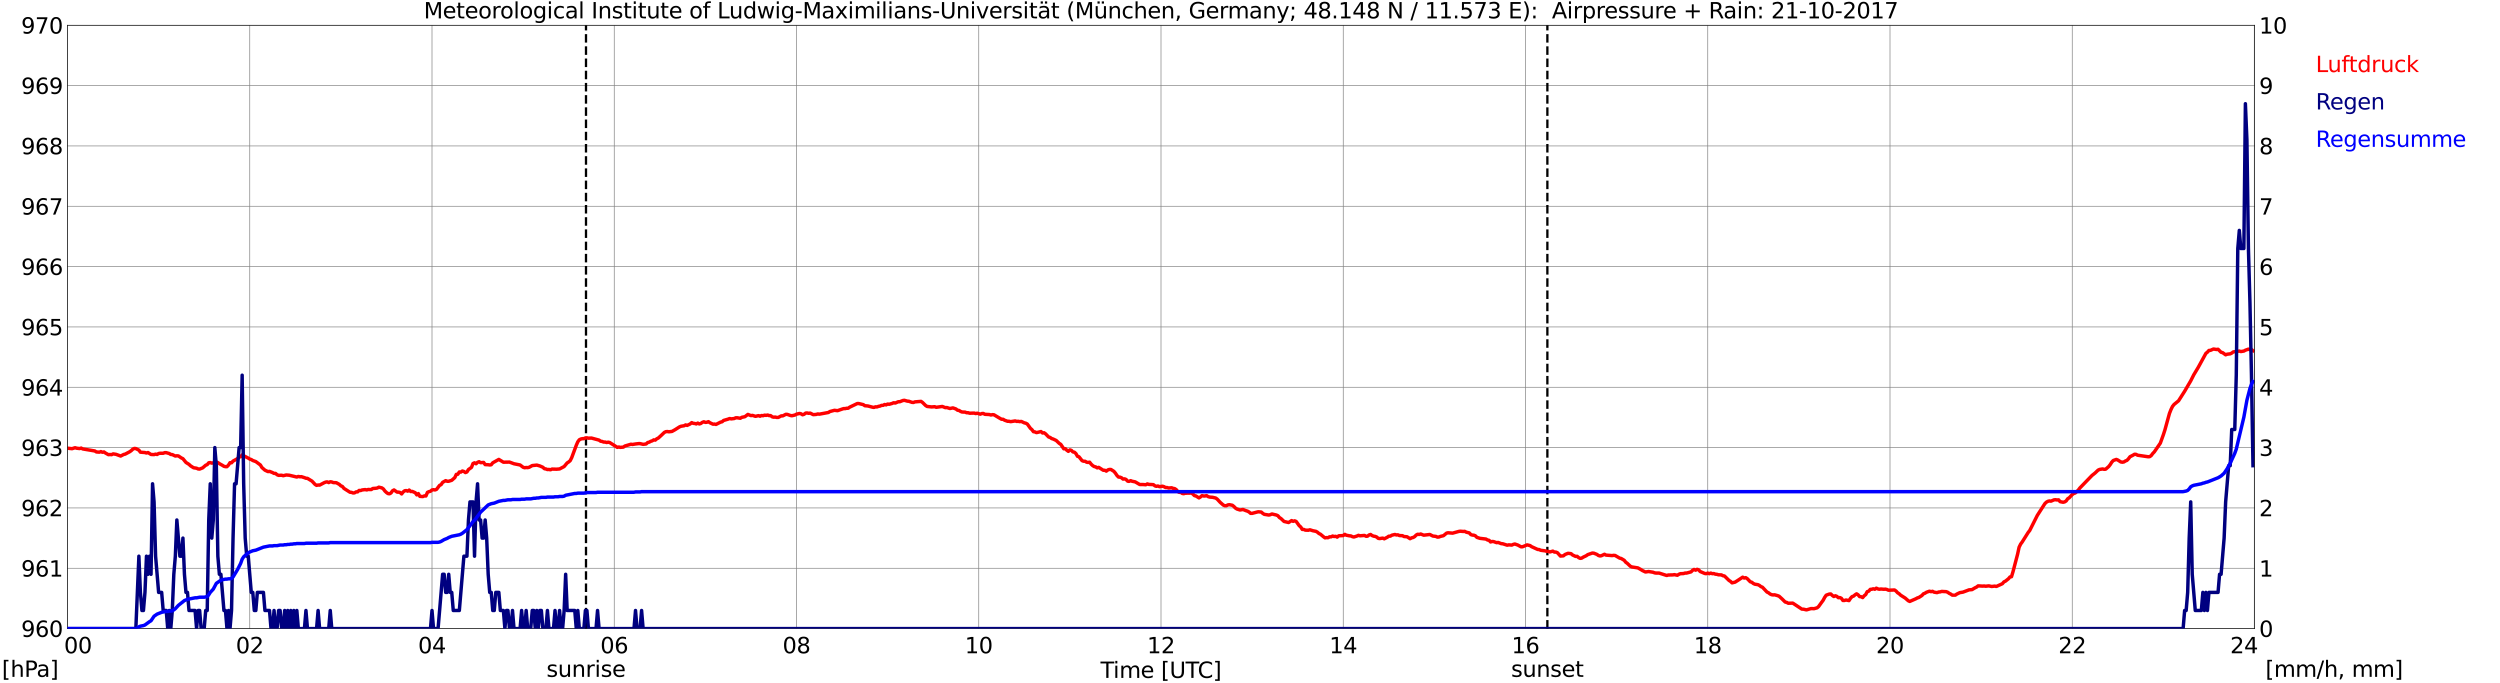 <?xml version="1.0" encoding="utf-8" standalone="no"?>
<!DOCTYPE svg PUBLIC "-//W3C//DTD SVG 1.1//EN"
  "http://www.w3.org/Graphics/SVG/1.1/DTD/svg11.dtd">
<svg xmlns:xlink="http://www.w3.org/1999/xlink" width="1085.4pt" height="296.64pt" viewBox="0 0 1085.4 296.64" xmlns="http://www.w3.org/2000/svg" version="1.1">
 <defs>
  <style type="text/css">*{stroke-linejoin: round; stroke-linecap: butt}</style>
 </defs>
 <g id="figure_1">
  <g id="patch_1">
   <path d="M 0 296.64 
L 1085.4 296.64 
L 1085.4 0 
L 0 0 
z
" style="fill: #ffffff"/>
  </g>
  <g id="axes_1">
   <g id="patch_2">
    <path d="M 29.306 272.909 
L 978.814 272.909 
L 978.814 10.976 
L 29.306 10.976 
z
" style="fill: #ffffff"/>
   </g>
   <g id="patch_3">
    <path d="M 978.814 272.909 
L 978.814 272.909 
L 978.814 10.976 
L 978.814 10.976 
z
" clip-path="url(#pec1bebacc9)" style="fill: #d3d3d3; opacity: 0.25; stroke: #d3d3d3; stroke-linejoin: miter"/>
   </g>
   <g id="matplotlib.axis_1">
    <g id="xtick_1">
     <g id="line2d_1">
      <path d="M 29.306 272.909 
L 29.306 10.976 
" clip-path="url(#pec1bebacc9)" style="fill: none; stroke: #808080; stroke-width: 0.3; stroke-linecap: square"/>
     </g>
     <g id="line2d_2"/>
     <g id="text_1">
      <!--    00 -->
      <g transform="translate(18.733 283.627) scale(0.095 -0.095)">
       <defs>
        <path id="DejaVuSans-20" transform="scale(0.016)"/>
        <path id="DejaVuSans-30" d="M 2034 4250 
Q 1547 4250 1301 3770 
Q 1056 3291 1056 2328 
Q 1056 1369 1301 889 
Q 1547 409 2034 409 
Q 2525 409 2770 889 
Q 3016 1369 3016 2328 
Q 3016 3291 2770 3770 
Q 2525 4250 2034 4250 
z
M 2034 4750 
Q 2819 4750 3233 4129 
Q 3647 3509 3647 2328 
Q 3647 1150 3233 529 
Q 2819 -91 2034 -91 
Q 1250 -91 836 529 
Q 422 1150 422 2328 
Q 422 3509 836 4129 
Q 1250 4750 2034 4750 
z
" transform="scale(0.016)"/>
       </defs>
       <use xlink:href="#DejaVuSans-20"/>
       <use xlink:href="#DejaVuSans-20" transform="translate(31.787 0)"/>
       <use xlink:href="#DejaVuSans-20" transform="translate(63.574 0)"/>
       <use xlink:href="#DejaVuSans-30" transform="translate(95.361 0)"/>
       <use xlink:href="#DejaVuSans-30" transform="translate(158.984 0)"/>
      </g>
     </g>
    </g>
    <g id="xtick_2">
     <g id="line2d_3">
      <path d="M 108.431 272.909 
L 108.431 10.976 
" clip-path="url(#pec1bebacc9)" style="fill: none; stroke: #808080; stroke-width: 0.3; stroke-linecap: square"/>
     </g>
     <g id="line2d_4"/>
     <g id="text_2">
      <!-- 02 -->
      <g transform="translate(102.387 283.627) scale(0.095 -0.095)">
       <defs>
        <path id="DejaVuSans-32" d="M 1228 531 
L 3431 531 
L 3431 0 
L 469 0 
L 469 531 
Q 828 903 1448 1529 
Q 2069 2156 2228 2338 
Q 2531 2678 2651 2914 
Q 2772 3150 2772 3378 
Q 2772 3750 2511 3984 
Q 2250 4219 1831 4219 
Q 1534 4219 1204 4116 
Q 875 4013 500 3803 
L 500 4441 
Q 881 4594 1212 4672 
Q 1544 4750 1819 4750 
Q 2544 4750 2975 4387 
Q 3406 4025 3406 3419 
Q 3406 3131 3298 2873 
Q 3191 2616 2906 2266 
Q 2828 2175 2409 1742 
Q 1991 1309 1228 531 
z
" transform="scale(0.016)"/>
       </defs>
       <use xlink:href="#DejaVuSans-30"/>
       <use xlink:href="#DejaVuSans-32" transform="translate(63.623 0)"/>
      </g>
     </g>
    </g>
    <g id="xtick_3">
     <g id="line2d_5">
      <path d="M 187.557 272.909 
L 187.557 10.976 
" clip-path="url(#pec1bebacc9)" style="fill: none; stroke: #808080; stroke-width: 0.3; stroke-linecap: square"/>
     </g>
     <g id="line2d_6"/>
     <g id="text_3">
      <!-- 04 -->
      <g transform="translate(181.513 283.627) scale(0.095 -0.095)">
       <defs>
        <path id="DejaVuSans-34" d="M 2419 4116 
L 825 1625 
L 2419 1625 
L 2419 4116 
z
M 2253 4666 
L 3047 4666 
L 3047 1625 
L 3713 1625 
L 3713 1100 
L 3047 1100 
L 3047 0 
L 2419 0 
L 2419 1100 
L 313 1100 
L 313 1709 
L 2253 4666 
z
" transform="scale(0.016)"/>
       </defs>
       <use xlink:href="#DejaVuSans-30"/>
       <use xlink:href="#DejaVuSans-34" transform="translate(63.623 0)"/>
      </g>
     </g>
    </g>
    <g id="xtick_4">
     <g id="line2d_7">
      <path d="M 266.683 272.909 
L 266.683 10.976 
" clip-path="url(#pec1bebacc9)" style="fill: none; stroke: #808080; stroke-width: 0.3; stroke-linecap: square"/>
     </g>
     <g id="line2d_8"/>
     <g id="text_4">
      <!-- 06 -->
      <g transform="translate(260.638 283.627) scale(0.095 -0.095)">
       <defs>
        <path id="DejaVuSans-36" d="M 2113 2584 
Q 1688 2584 1439 2293 
Q 1191 2003 1191 1497 
Q 1191 994 1439 701 
Q 1688 409 2113 409 
Q 2538 409 2786 701 
Q 3034 994 3034 1497 
Q 3034 2003 2786 2293 
Q 2538 2584 2113 2584 
z
M 3366 4563 
L 3366 3988 
Q 3128 4100 2886 4159 
Q 2644 4219 2406 4219 
Q 1781 4219 1451 3797 
Q 1122 3375 1075 2522 
Q 1259 2794 1537 2939 
Q 1816 3084 2150 3084 
Q 2853 3084 3261 2657 
Q 3669 2231 3669 1497 
Q 3669 778 3244 343 
Q 2819 -91 2113 -91 
Q 1303 -91 875 529 
Q 447 1150 447 2328 
Q 447 3434 972 4092 
Q 1497 4750 2381 4750 
Q 2619 4750 2861 4703 
Q 3103 4656 3366 4563 
z
" transform="scale(0.016)"/>
       </defs>
       <use xlink:href="#DejaVuSans-30"/>
       <use xlink:href="#DejaVuSans-36" transform="translate(63.623 0)"/>
      </g>
     </g>
    </g>
    <g id="xtick_5">
     <g id="line2d_9">
      <path d="M 345.808 272.909 
L 345.808 10.976 
" clip-path="url(#pec1bebacc9)" style="fill: none; stroke: #808080; stroke-width: 0.3; stroke-linecap: square"/>
     </g>
     <g id="line2d_10"/>
     <g id="text_5">
      <!-- 08 -->
      <g transform="translate(339.764 283.627) scale(0.095 -0.095)">
       <defs>
        <path id="DejaVuSans-38" d="M 2034 2216 
Q 1584 2216 1326 1975 
Q 1069 1734 1069 1313 
Q 1069 891 1326 650 
Q 1584 409 2034 409 
Q 2484 409 2743 651 
Q 3003 894 3003 1313 
Q 3003 1734 2745 1975 
Q 2488 2216 2034 2216 
z
M 1403 2484 
Q 997 2584 770 2862 
Q 544 3141 544 3541 
Q 544 4100 942 4425 
Q 1341 4750 2034 4750 
Q 2731 4750 3128 4425 
Q 3525 4100 3525 3541 
Q 3525 3141 3298 2862 
Q 3072 2584 2669 2484 
Q 3125 2378 3379 2068 
Q 3634 1759 3634 1313 
Q 3634 634 3220 271 
Q 2806 -91 2034 -91 
Q 1263 -91 848 271 
Q 434 634 434 1313 
Q 434 1759 690 2068 
Q 947 2378 1403 2484 
z
M 1172 3481 
Q 1172 3119 1398 2916 
Q 1625 2713 2034 2713 
Q 2441 2713 2670 2916 
Q 2900 3119 2900 3481 
Q 2900 3844 2670 4047 
Q 2441 4250 2034 4250 
Q 1625 4250 1398 4047 
Q 1172 3844 1172 3481 
z
" transform="scale(0.016)"/>
       </defs>
       <use xlink:href="#DejaVuSans-30"/>
       <use xlink:href="#DejaVuSans-38" transform="translate(63.623 0)"/>
      </g>
     </g>
    </g>
    <g id="xtick_6">
     <g id="line2d_11">
      <path d="M 424.934 272.909 
L 424.934 10.976 
" clip-path="url(#pec1bebacc9)" style="fill: none; stroke: #808080; stroke-width: 0.3; stroke-linecap: square"/>
     </g>
     <g id="line2d_12"/>
     <g id="text_6">
      <!-- 10 -->
      <g transform="translate(418.89 283.627) scale(0.095 -0.095)">
       <defs>
        <path id="DejaVuSans-31" d="M 794 531 
L 1825 531 
L 1825 4091 
L 703 3866 
L 703 4441 
L 1819 4666 
L 2450 4666 
L 2450 531 
L 3481 531 
L 3481 0 
L 794 0 
L 794 531 
z
" transform="scale(0.016)"/>
       </defs>
       <use xlink:href="#DejaVuSans-31"/>
       <use xlink:href="#DejaVuSans-30" transform="translate(63.623 0)"/>
      </g>
     </g>
    </g>
    <g id="xtick_7">
     <g id="line2d_13">
      <path d="M 504.06 272.909 
L 504.06 10.976 
" clip-path="url(#pec1bebacc9)" style="fill: none; stroke: #808080; stroke-width: 0.3; stroke-linecap: square"/>
     </g>
     <g id="line2d_14"/>
     <g id="text_7">
      <!-- 12 -->
      <g transform="translate(498.015 283.627) scale(0.095 -0.095)">
       <use xlink:href="#DejaVuSans-31"/>
       <use xlink:href="#DejaVuSans-32" transform="translate(63.623 0)"/>
      </g>
     </g>
    </g>
    <g id="xtick_8">
     <g id="line2d_15">
      <path d="M 583.185 272.909 
L 583.185 10.976 
" clip-path="url(#pec1bebacc9)" style="fill: none; stroke: #808080; stroke-width: 0.3; stroke-linecap: square"/>
     </g>
     <g id="line2d_16"/>
     <g id="text_8">
      <!-- 14 -->
      <g transform="translate(577.141 283.627) scale(0.095 -0.095)">
       <use xlink:href="#DejaVuSans-31"/>
       <use xlink:href="#DejaVuSans-34" transform="translate(63.623 0)"/>
      </g>
     </g>
    </g>
    <g id="xtick_9">
     <g id="line2d_17">
      <path d="M 662.311 272.909 
L 662.311 10.976 
" clip-path="url(#pec1bebacc9)" style="fill: none; stroke: #808080; stroke-width: 0.3; stroke-linecap: square"/>
     </g>
     <g id="line2d_18"/>
     <g id="text_9">
      <!-- 16 -->
      <g transform="translate(656.267 283.627) scale(0.095 -0.095)">
       <use xlink:href="#DejaVuSans-31"/>
       <use xlink:href="#DejaVuSans-36" transform="translate(63.623 0)"/>
      </g>
     </g>
    </g>
    <g id="xtick_10">
     <g id="line2d_19">
      <path d="M 741.437 272.909 
L 741.437 10.976 
" clip-path="url(#pec1bebacc9)" style="fill: none; stroke: #808080; stroke-width: 0.3; stroke-linecap: square"/>
     </g>
     <g id="line2d_20"/>
     <g id="text_10">
      <!-- 18 -->
      <g transform="translate(735.392 283.627) scale(0.095 -0.095)">
       <use xlink:href="#DejaVuSans-31"/>
       <use xlink:href="#DejaVuSans-38" transform="translate(63.623 0)"/>
      </g>
     </g>
    </g>
    <g id="xtick_11">
     <g id="line2d_21">
      <path d="M 820.562 272.909 
L 820.562 10.976 
" clip-path="url(#pec1bebacc9)" style="fill: none; stroke: #808080; stroke-width: 0.3; stroke-linecap: square"/>
     </g>
     <g id="line2d_22"/>
     <g id="text_11">
      <!-- 20 -->
      <g transform="translate(814.518 283.627) scale(0.095 -0.095)">
       <use xlink:href="#DejaVuSans-32"/>
       <use xlink:href="#DejaVuSans-30" transform="translate(63.623 0)"/>
      </g>
     </g>
    </g>
    <g id="xtick_12">
     <g id="line2d_23">
      <path d="M 899.688 272.909 
L 899.688 10.976 
" clip-path="url(#pec1bebacc9)" style="fill: none; stroke: #808080; stroke-width: 0.3; stroke-linecap: square"/>
     </g>
     <g id="line2d_24"/>
     <g id="text_12">
      <!-- 22 -->
      <g transform="translate(893.644 283.627) scale(0.095 -0.095)">
       <use xlink:href="#DejaVuSans-32"/>
       <use xlink:href="#DejaVuSans-32" transform="translate(63.623 0)"/>
      </g>
     </g>
    </g>
    <g id="xtick_13">
     <g id="line2d_25">
      <path d="M 978.814 272.909 
L 978.814 10.976 
" clip-path="url(#pec1bebacc9)" style="fill: none; stroke: #808080; stroke-width: 0.3; stroke-linecap: square"/>
     </g>
     <g id="line2d_26"/>
     <g id="text_13">
      <!-- 24    -->
      <g transform="translate(968.241 283.627) scale(0.095 -0.095)">
       <use xlink:href="#DejaVuSans-32"/>
       <use xlink:href="#DejaVuSans-34" transform="translate(63.623 0)"/>
       <use xlink:href="#DejaVuSans-20" transform="translate(127.246 0)"/>
       <use xlink:href="#DejaVuSans-20" transform="translate(159.033 0)"/>
       <use xlink:href="#DejaVuSans-20" transform="translate(190.82 0)"/>
      </g>
     </g>
    </g>
    <g id="text_14">
     <!-- Time [UTC] -->
     <g transform="translate(477.806 294.322) scale(0.095 -0.095)">
      <defs>
       <path id="DejaVuSans-54" d="M -19 4666 
L 3928 4666 
L 3928 4134 
L 2272 4134 
L 2272 0 
L 1638 0 
L 1638 4134 
L -19 4134 
L -19 4666 
z
" transform="scale(0.016)"/>
       <path id="DejaVuSans-69" d="M 603 3500 
L 1178 3500 
L 1178 0 
L 603 0 
L 603 3500 
z
M 603 4863 
L 1178 4863 
L 1178 4134 
L 603 4134 
L 603 4863 
z
" transform="scale(0.016)"/>
       <path id="DejaVuSans-6d" d="M 3328 2828 
Q 3544 3216 3844 3400 
Q 4144 3584 4550 3584 
Q 5097 3584 5394 3201 
Q 5691 2819 5691 2113 
L 5691 0 
L 5113 0 
L 5113 2094 
Q 5113 2597 4934 2840 
Q 4756 3084 4391 3084 
Q 3944 3084 3684 2787 
Q 3425 2491 3425 1978 
L 3425 0 
L 2847 0 
L 2847 2094 
Q 2847 2600 2669 2842 
Q 2491 3084 2119 3084 
Q 1678 3084 1418 2786 
Q 1159 2488 1159 1978 
L 1159 0 
L 581 0 
L 581 3500 
L 1159 3500 
L 1159 2956 
Q 1356 3278 1631 3431 
Q 1906 3584 2284 3584 
Q 2666 3584 2933 3390 
Q 3200 3197 3328 2828 
z
" transform="scale(0.016)"/>
       <path id="DejaVuSans-65" d="M 3597 1894 
L 3597 1613 
L 953 1613 
Q 991 1019 1311 708 
Q 1631 397 2203 397 
Q 2534 397 2845 478 
Q 3156 559 3463 722 
L 3463 178 
Q 3153 47 2828 -22 
Q 2503 -91 2169 -91 
Q 1331 -91 842 396 
Q 353 884 353 1716 
Q 353 2575 817 3079 
Q 1281 3584 2069 3584 
Q 2775 3584 3186 3129 
Q 3597 2675 3597 1894 
z
M 3022 2063 
Q 3016 2534 2758 2815 
Q 2500 3097 2075 3097 
Q 1594 3097 1305 2825 
Q 1016 2553 972 2059 
L 3022 2063 
z
" transform="scale(0.016)"/>
       <path id="DejaVuSans-5b" d="M 550 4863 
L 1875 4863 
L 1875 4416 
L 1125 4416 
L 1125 -397 
L 1875 -397 
L 1875 -844 
L 550 -844 
L 550 4863 
z
" transform="scale(0.016)"/>
       <path id="DejaVuSans-55" d="M 556 4666 
L 1191 4666 
L 1191 1831 
Q 1191 1081 1462 751 
Q 1734 422 2344 422 
Q 2950 422 3222 751 
Q 3494 1081 3494 1831 
L 3494 4666 
L 4128 4666 
L 4128 1753 
Q 4128 841 3676 375 
Q 3225 -91 2344 -91 
Q 1459 -91 1007 375 
Q 556 841 556 1753 
L 556 4666 
z
" transform="scale(0.016)"/>
       <path id="DejaVuSans-43" d="M 4122 4306 
L 4122 3641 
Q 3803 3938 3442 4084 
Q 3081 4231 2675 4231 
Q 1875 4231 1450 3742 
Q 1025 3253 1025 2328 
Q 1025 1406 1450 917 
Q 1875 428 2675 428 
Q 3081 428 3442 575 
Q 3803 722 4122 1019 
L 4122 359 
Q 3791 134 3420 21 
Q 3050 -91 2638 -91 
Q 1578 -91 968 557 
Q 359 1206 359 2328 
Q 359 3453 968 4101 
Q 1578 4750 2638 4750 
Q 3056 4750 3426 4639 
Q 3797 4528 4122 4306 
z
" transform="scale(0.016)"/>
       <path id="DejaVuSans-5d" d="M 1947 4863 
L 1947 -844 
L 622 -844 
L 622 -397 
L 1369 -397 
L 1369 4416 
L 622 4416 
L 622 4863 
L 1947 4863 
z
" transform="scale(0.016)"/>
      </defs>
      <use xlink:href="#DejaVuSans-54"/>
      <use xlink:href="#DejaVuSans-69" transform="translate(57.959 0)"/>
      <use xlink:href="#DejaVuSans-6d" transform="translate(85.742 0)"/>
      <use xlink:href="#DejaVuSans-65" transform="translate(183.154 0)"/>
      <use xlink:href="#DejaVuSans-20" transform="translate(244.678 0)"/>
      <use xlink:href="#DejaVuSans-5b" transform="translate(276.465 0)"/>
      <use xlink:href="#DejaVuSans-55" transform="translate(315.479 0)"/>
      <use xlink:href="#DejaVuSans-54" transform="translate(388.672 0)"/>
      <use xlink:href="#DejaVuSans-43" transform="translate(443.881 0)"/>
      <use xlink:href="#DejaVuSans-5d" transform="translate(513.705 0)"/>
     </g>
    </g>
   </g>
   <g id="matplotlib.axis_2">
    <g id="ytick_1">
     <g id="line2d_27">
      <path d="M 29.306 272.909 
L 978.814 272.909 
" clip-path="url(#pec1bebacc9)" style="fill: none; stroke: #808080; stroke-width: 0.3; stroke-linecap: square"/>
     </g>
     <g id="line2d_28"/>
     <g id="text_15">
      <!-- 960 -->
      <g transform="translate(9.173 276.518) scale(0.095 -0.095)">
       <defs>
        <path id="DejaVuSans-39" d="M 703 97 
L 703 672 
Q 941 559 1184 500 
Q 1428 441 1663 441 
Q 2288 441 2617 861 
Q 2947 1281 2994 2138 
Q 2813 1869 2534 1725 
Q 2256 1581 1919 1581 
Q 1219 1581 811 2004 
Q 403 2428 403 3163 
Q 403 3881 828 4315 
Q 1253 4750 1959 4750 
Q 2769 4750 3195 4129 
Q 3622 3509 3622 2328 
Q 3622 1225 3098 567 
Q 2575 -91 1691 -91 
Q 1453 -91 1209 -44 
Q 966 3 703 97 
z
M 1959 2075 
Q 2384 2075 2632 2365 
Q 2881 2656 2881 3163 
Q 2881 3666 2632 3958 
Q 2384 4250 1959 4250 
Q 1534 4250 1286 3958 
Q 1038 3666 1038 3163 
Q 1038 2656 1286 2365 
Q 1534 2075 1959 2075 
z
" transform="scale(0.016)"/>
       </defs>
       <use xlink:href="#DejaVuSans-39"/>
       <use xlink:href="#DejaVuSans-36" transform="translate(63.623 0)"/>
       <use xlink:href="#DejaVuSans-30" transform="translate(127.246 0)"/>
      </g>
     </g>
    </g>
    <g id="ytick_2">
     <g id="line2d_29">
      <path d="M 29.306 246.715 
L 978.814 246.715 
" clip-path="url(#pec1bebacc9)" style="fill: none; stroke: #808080; stroke-width: 0.3; stroke-linecap: square"/>
     </g>
     <g id="line2d_30"/>
     <g id="text_16">
      <!-- 961 -->
      <g transform="translate(9.173 250.325) scale(0.095 -0.095)">
       <use xlink:href="#DejaVuSans-39"/>
       <use xlink:href="#DejaVuSans-36" transform="translate(63.623 0)"/>
       <use xlink:href="#DejaVuSans-31" transform="translate(127.246 0)"/>
      </g>
     </g>
    </g>
    <g id="ytick_3">
     <g id="line2d_31">
      <path d="M 29.306 220.522 
L 978.814 220.522 
" clip-path="url(#pec1bebacc9)" style="fill: none; stroke: #808080; stroke-width: 0.3; stroke-linecap: square"/>
     </g>
     <g id="line2d_32"/>
     <g id="text_17">
      <!-- 962 -->
      <g transform="translate(9.173 224.131) scale(0.095 -0.095)">
       <use xlink:href="#DejaVuSans-39"/>
       <use xlink:href="#DejaVuSans-36" transform="translate(63.623 0)"/>
       <use xlink:href="#DejaVuSans-32" transform="translate(127.246 0)"/>
      </g>
     </g>
    </g>
    <g id="ytick_4">
     <g id="line2d_33">
      <path d="M 29.306 194.329 
L 978.814 194.329 
" clip-path="url(#pec1bebacc9)" style="fill: none; stroke: #808080; stroke-width: 0.3; stroke-linecap: square"/>
     </g>
     <g id="line2d_34"/>
     <g id="text_18">
      <!-- 963 -->
      <g transform="translate(9.173 197.938) scale(0.095 -0.095)">
       <defs>
        <path id="DejaVuSans-33" d="M 2597 2516 
Q 3050 2419 3304 2112 
Q 3559 1806 3559 1356 
Q 3559 666 3084 287 
Q 2609 -91 1734 -91 
Q 1441 -91 1130 -33 
Q 819 25 488 141 
L 488 750 
Q 750 597 1062 519 
Q 1375 441 1716 441 
Q 2309 441 2620 675 
Q 2931 909 2931 1356 
Q 2931 1769 2642 2001 
Q 2353 2234 1838 2234 
L 1294 2234 
L 1294 2753 
L 1863 2753 
Q 2328 2753 2575 2939 
Q 2822 3125 2822 3475 
Q 2822 3834 2567 4026 
Q 2313 4219 1838 4219 
Q 1578 4219 1281 4162 
Q 984 4106 628 3988 
L 628 4550 
Q 988 4650 1302 4700 
Q 1616 4750 1894 4750 
Q 2613 4750 3031 4423 
Q 3450 4097 3450 3541 
Q 3450 3153 3228 2886 
Q 3006 2619 2597 2516 
z
" transform="scale(0.016)"/>
       </defs>
       <use xlink:href="#DejaVuSans-39"/>
       <use xlink:href="#DejaVuSans-36" transform="translate(63.623 0)"/>
       <use xlink:href="#DejaVuSans-33" transform="translate(127.246 0)"/>
      </g>
     </g>
    </g>
    <g id="ytick_5">
     <g id="line2d_35">
      <path d="M 29.306 168.136 
L 978.814 168.136 
" clip-path="url(#pec1bebacc9)" style="fill: none; stroke: #808080; stroke-width: 0.3; stroke-linecap: square"/>
     </g>
     <g id="line2d_36"/>
     <g id="text_19">
      <!-- 964 -->
      <g transform="translate(9.173 171.745) scale(0.095 -0.095)">
       <use xlink:href="#DejaVuSans-39"/>
       <use xlink:href="#DejaVuSans-36" transform="translate(63.623 0)"/>
       <use xlink:href="#DejaVuSans-34" transform="translate(127.246 0)"/>
      </g>
     </g>
    </g>
    <g id="ytick_6">
     <g id="line2d_37">
      <path d="M 29.306 141.942 
L 978.814 141.942 
" clip-path="url(#pec1bebacc9)" style="fill: none; stroke: #808080; stroke-width: 0.3; stroke-linecap: square"/>
     </g>
     <g id="line2d_38"/>
     <g id="text_20">
      <!-- 965 -->
      <g transform="translate(9.173 145.551) scale(0.095 -0.095)">
       <defs>
        <path id="DejaVuSans-35" d="M 691 4666 
L 3169 4666 
L 3169 4134 
L 1269 4134 
L 1269 2991 
Q 1406 3038 1543 3061 
Q 1681 3084 1819 3084 
Q 2600 3084 3056 2656 
Q 3513 2228 3513 1497 
Q 3513 744 3044 326 
Q 2575 -91 1722 -91 
Q 1428 -91 1123 -41 
Q 819 9 494 109 
L 494 744 
Q 775 591 1075 516 
Q 1375 441 1709 441 
Q 2250 441 2565 725 
Q 2881 1009 2881 1497 
Q 2881 1984 2565 2268 
Q 2250 2553 1709 2553 
Q 1456 2553 1204 2497 
Q 953 2441 691 2322 
L 691 4666 
z
" transform="scale(0.016)"/>
       </defs>
       <use xlink:href="#DejaVuSans-39"/>
       <use xlink:href="#DejaVuSans-36" transform="translate(63.623 0)"/>
       <use xlink:href="#DejaVuSans-35" transform="translate(127.246 0)"/>
      </g>
     </g>
    </g>
    <g id="ytick_7">
     <g id="line2d_39">
      <path d="M 29.306 115.749 
L 978.814 115.749 
" clip-path="url(#pec1bebacc9)" style="fill: none; stroke: #808080; stroke-width: 0.3; stroke-linecap: square"/>
     </g>
     <g id="line2d_40"/>
     <g id="text_21">
      <!-- 966 -->
      <g transform="translate(9.173 119.358) scale(0.095 -0.095)">
       <use xlink:href="#DejaVuSans-39"/>
       <use xlink:href="#DejaVuSans-36" transform="translate(63.623 0)"/>
       <use xlink:href="#DejaVuSans-36" transform="translate(127.246 0)"/>
      </g>
     </g>
    </g>
    <g id="ytick_8">
     <g id="line2d_41">
      <path d="M 29.306 89.556 
L 978.814 89.556 
" clip-path="url(#pec1bebacc9)" style="fill: none; stroke: #808080; stroke-width: 0.3; stroke-linecap: square"/>
     </g>
     <g id="line2d_42"/>
     <g id="text_22">
      <!-- 967 -->
      <g transform="translate(9.173 93.165) scale(0.095 -0.095)">
       <defs>
        <path id="DejaVuSans-37" d="M 525 4666 
L 3525 4666 
L 3525 4397 
L 1831 0 
L 1172 0 
L 2766 4134 
L 525 4134 
L 525 4666 
z
" transform="scale(0.016)"/>
       </defs>
       <use xlink:href="#DejaVuSans-39"/>
       <use xlink:href="#DejaVuSans-36" transform="translate(63.623 0)"/>
       <use xlink:href="#DejaVuSans-37" transform="translate(127.246 0)"/>
      </g>
     </g>
    </g>
    <g id="ytick_9">
     <g id="line2d_43">
      <path d="M 29.306 63.362 
L 978.814 63.362 
" clip-path="url(#pec1bebacc9)" style="fill: none; stroke: #808080; stroke-width: 0.3; stroke-linecap: square"/>
     </g>
     <g id="line2d_44"/>
     <g id="text_23">
      <!-- 968 -->
      <g transform="translate(9.173 66.972) scale(0.095 -0.095)">
       <use xlink:href="#DejaVuSans-39"/>
       <use xlink:href="#DejaVuSans-36" transform="translate(63.623 0)"/>
       <use xlink:href="#DejaVuSans-38" transform="translate(127.246 0)"/>
      </g>
     </g>
    </g>
    <g id="ytick_10">
     <g id="line2d_45">
      <path d="M 29.306 37.169 
L 978.814 37.169 
" clip-path="url(#pec1bebacc9)" style="fill: none; stroke: #808080; stroke-width: 0.3; stroke-linecap: square"/>
     </g>
     <g id="line2d_46"/>
     <g id="text_24">
      <!-- 969 -->
      <g transform="translate(9.173 40.778) scale(0.095 -0.095)">
       <use xlink:href="#DejaVuSans-39"/>
       <use xlink:href="#DejaVuSans-36" transform="translate(63.623 0)"/>
       <use xlink:href="#DejaVuSans-39" transform="translate(127.246 0)"/>
      </g>
     </g>
    </g>
    <g id="ytick_11">
     <g id="line2d_47">
      <path d="M 29.306 10.976 
L 978.814 10.976 
" clip-path="url(#pec1bebacc9)" style="fill: none; stroke: #808080; stroke-width: 0.3; stroke-linecap: square"/>
     </g>
     <g id="line2d_48"/>
     <g id="text_25">
      <!-- 970 -->
      <g transform="translate(9.173 14.585) scale(0.095 -0.095)">
       <use xlink:href="#DejaVuSans-39"/>
       <use xlink:href="#DejaVuSans-37" transform="translate(63.623 0)"/>
       <use xlink:href="#DejaVuSans-30" transform="translate(127.246 0)"/>
      </g>
     </g>
    </g>
   </g>
   <g id="line2d_49">
    <path d="M 254.418 272.909 
L 254.418 10.976 
" clip-path="url(#pec1bebacc9)" style="fill: none; stroke-dasharray: 3.7,1.6; stroke-dashoffset: 0; stroke: #000000"/>
   </g>
   <g id="line2d_50">
    <path d="M 671.806 272.909 
L 671.806 10.976 
" clip-path="url(#pec1bebacc9)" style="fill: none; stroke-dasharray: 3.7,1.6; stroke-dashoffset: 0; stroke: #000000"/>
   </g>
   <g id="line2d_51">
    <path d="M 29.306 194.591 
L 31.284 194.8 
L 32.603 194.381 
L 33.262 194.591 
L 34.581 194.748 
L 35.24 194.538 
L 35.9 194.905 
L 41.175 195.796 
L 41.834 196.215 
L 43.153 196.32 
L 43.812 196.058 
L 44.472 196.372 
L 45.131 196.215 
L 45.79 196.686 
L 47.109 197.42 
L 47.768 197.315 
L 48.428 197.42 
L 49.087 197.053 
L 50.406 197.263 
L 52.384 197.996 
L 53.703 197.315 
L 54.362 197.158 
L 56.34 196.11 
L 57 195.639 
L 57.659 195.01 
L 58.319 194.696 
L 58.978 194.748 
L 60.297 195.429 
L 60.956 196.32 
L 62.275 196.424 
L 62.934 196.477 
L 63.594 196.686 
L 64.253 196.477 
L 65.572 197.315 
L 66.89 197.367 
L 67.55 197.158 
L 68.209 197.315 
L 68.869 196.896 
L 69.528 196.791 
L 70.847 196.791 
L 71.506 196.529 
L 72.166 196.529 
L 73.484 196.896 
L 74.144 197.315 
L 74.803 197.367 
L 76.122 197.996 
L 76.781 197.891 
L 77.441 197.944 
L 78.759 198.834 
L 79.419 199.148 
L 80.737 200.772 
L 82.056 201.611 
L 82.716 202.239 
L 84.034 203.077 
L 85.353 203.287 
L 86.013 203.601 
L 86.672 203.654 
L 87.991 203.13 
L 89.309 201.977 
L 89.969 201.715 
L 90.628 200.93 
L 91.288 200.825 
L 91.947 201.087 
L 93.266 200.772 
L 93.925 200.615 
L 94.584 200.825 
L 95.244 201.296 
L 96.563 202.03 
L 97.222 202.449 
L 97.881 202.606 
L 98.541 202.606 
L 99.2 201.925 
L 99.86 200.877 
L 100.519 200.93 
L 101.178 200.196 
L 102.497 199.463 
L 103.156 199.096 
L 103.816 198.363 
L 104.475 198.31 
L 105.135 197.524 
L 107.772 198.887 
L 108.431 199.306 
L 109.091 199.515 
L 109.75 199.934 
L 111.069 200.406 
L 113.047 201.873 
L 113.707 202.973 
L 115.025 204.125 
L 116.344 204.754 
L 117.003 204.649 
L 118.322 205.173 
L 118.982 205.54 
L 119.641 205.54 
L 120.3 206.116 
L 120.96 206.378 
L 122.278 206.325 
L 122.938 206.535 
L 124.257 206.221 
L 125.575 206.325 
L 128.872 207.111 
L 129.532 206.849 
L 130.191 207.006 
L 130.85 206.954 
L 132.169 207.373 
L 132.829 207.635 
L 133.488 207.687 
L 135.466 208.892 
L 136.785 210.307 
L 137.444 210.726 
L 138.104 210.569 
L 138.763 210.621 
L 140.741 209.573 
L 141.4 209.311 
L 142.06 209.207 
L 142.719 209.521 
L 143.379 209.154 
L 144.038 209.259 
L 144.697 209.521 
L 146.016 209.573 
L 147.335 210.307 
L 147.994 210.935 
L 148.654 211.197 
L 149.313 212.036 
L 151.951 213.712 
L 152.61 213.764 
L 153.269 214.026 
L 153.929 213.974 
L 154.588 213.555 
L 155.247 213.555 
L 155.907 212.926 
L 156.566 212.979 
L 157.226 212.717 
L 158.544 212.559 
L 159.204 212.717 
L 159.863 212.507 
L 161.182 212.559 
L 161.841 212.088 
L 163.16 211.983 
L 163.819 211.878 
L 164.479 211.512 
L 165.798 211.826 
L 166.457 212.297 
L 167.116 213.188 
L 167.776 213.817 
L 168.435 214.288 
L 169.094 214.393 
L 169.754 214.026 
L 170.413 213.083 
L 171.073 212.717 
L 172.391 213.66 
L 173.051 213.66 
L 173.71 213.817 
L 174.37 214.445 
L 175.029 213.607 
L 175.688 213.083 
L 176.348 212.979 
L 177.007 213.24 
L 177.666 212.769 
L 178.326 213.398 
L 178.985 213.345 
L 180.304 213.921 
L 180.963 214.864 
L 181.623 214.288 
L 182.282 215.493 
L 183.601 215.598 
L 184.26 215.284 
L 184.92 215.336 
L 185.579 213.764 
L 186.238 213.45 
L 186.898 213.293 
L 187.557 212.717 
L 188.217 212.612 
L 188.876 212.717 
L 189.535 212.455 
L 190.854 210.726 
L 191.513 210.412 
L 192.173 209.416 
L 193.492 208.683 
L 194.151 208.945 
L 194.81 208.945 
L 196.129 208.526 
L 197.448 207.373 
L 198.107 205.959 
L 198.767 205.906 
L 199.426 204.911 
L 200.085 204.963 
L 200.745 204.492 
L 201.404 204.701 
L 202.063 205.173 
L 202.723 204.911 
L 203.382 203.863 
L 204.701 202.92 
L 205.36 201.244 
L 206.02 200.93 
L 206.679 201.349 
L 207.339 200.72 
L 207.998 200.458 
L 208.657 200.877 
L 209.976 200.772 
L 210.635 201.715 
L 211.954 201.768 
L 212.614 201.873 
L 213.273 201.768 
L 213.932 200.93 
L 216.57 199.463 
L 218.548 200.668 
L 221.186 200.615 
L 223.164 201.349 
L 225.801 201.873 
L 227.12 202.868 
L 227.779 203.077 
L 228.439 202.973 
L 229.098 203.025 
L 229.757 202.868 
L 231.076 202.134 
L 233.054 201.925 
L 234.373 202.292 
L 235.692 202.868 
L 236.351 203.497 
L 237.011 203.601 
L 237.67 203.863 
L 238.329 203.811 
L 238.989 203.968 
L 239.648 203.654 
L 241.626 203.706 
L 242.945 203.601 
L 244.923 202.554 
L 246.242 200.982 
L 246.901 200.563 
L 247.561 199.987 
L 248.22 198.677 
L 250.198 193.334 
L 250.858 191.814 
L 251.517 190.924 
L 252.176 190.609 
L 252.836 190.452 
L 253.495 190.452 
L 254.155 190.138 
L 254.814 190.086 
L 255.473 190.243 
L 256.792 190.19 
L 260.089 191.081 
L 260.748 191.552 
L 261.408 191.657 
L 262.067 191.919 
L 262.726 191.919 
L 263.386 192.129 
L 264.045 191.971 
L 264.705 192.129 
L 268.002 194.224 
L 268.661 194.067 
L 269.32 194.224 
L 270.639 194.119 
L 271.298 193.648 
L 273.936 192.862 
L 274.595 192.967 
L 275.914 192.757 
L 277.233 192.6 
L 277.892 192.6 
L 279.211 192.914 
L 280.53 192.757 
L 281.189 192.129 
L 281.849 191.971 
L 282.508 191.605 
L 283.167 191.395 
L 283.827 190.976 
L 284.486 191.081 
L 285.145 190.505 
L 285.805 190.19 
L 287.124 188.985 
L 288.442 187.728 
L 289.102 187.414 
L 289.761 187.361 
L 290.42 187.466 
L 291.739 187.309 
L 293.058 186.576 
L 295.036 185.318 
L 295.696 185.056 
L 297.014 184.847 
L 297.674 184.48 
L 298.333 184.69 
L 299.652 184.061 
L 300.311 183.485 
L 300.971 183.799 
L 301.63 183.852 
L 302.289 184.061 
L 302.949 183.694 
L 303.608 184.061 
L 304.267 183.852 
L 304.927 183.38 
L 305.586 183.118 
L 306.246 183.38 
L 306.905 183.328 
L 307.564 183.066 
L 308.224 183.537 
L 309.543 184.166 
L 310.202 184.113 
L 310.861 184.271 
L 312.839 183.275 
L 313.499 183.118 
L 314.158 182.542 
L 316.136 181.966 
L 316.796 181.704 
L 317.455 181.861 
L 318.774 181.704 
L 319.433 181.389 
L 320.093 181.389 
L 321.411 181.599 
L 322.071 181.18 
L 323.39 180.918 
L 324.708 179.923 
L 326.027 180.446 
L 326.686 180.342 
L 328.005 180.761 
L 329.324 180.446 
L 329.983 180.708 
L 330.643 180.394 
L 331.302 180.499 
L 331.961 180.237 
L 332.621 180.342 
L 333.28 180.184 
L 333.94 180.446 
L 334.599 180.446 
L 335.258 180.97 
L 335.918 181.127 
L 336.577 181.075 
L 337.236 181.232 
L 337.896 181.232 
L 339.215 180.551 
L 339.874 180.551 
L 341.193 179.87 
L 341.852 179.923 
L 343.171 180.394 
L 343.83 180.499 
L 345.149 180.184 
L 345.808 179.818 
L 347.127 179.503 
L 347.787 179.661 
L 348.446 180.08 
L 349.105 179.87 
L 349.765 179.346 
L 350.424 179.294 
L 351.083 179.451 
L 351.743 179.346 
L 353.062 180.027 
L 354.38 179.923 
L 355.04 179.713 
L 355.699 179.818 
L 359.655 179.084 
L 360.315 178.665 
L 362.293 178.141 
L 363.612 178.299 
L 365.59 177.618 
L 366.249 177.408 
L 366.909 177.408 
L 367.568 177.251 
L 368.227 177.251 
L 368.887 176.779 
L 372.184 175.208 
L 372.843 175.208 
L 374.162 175.522 
L 374.821 175.679 
L 375.481 176.151 
L 376.799 176.255 
L 378.777 176.779 
L 379.437 176.884 
L 380.096 176.622 
L 380.756 176.675 
L 381.415 176.413 
L 382.074 176.308 
L 382.734 175.994 
L 383.393 175.994 
L 384.053 175.627 
L 384.712 175.784 
L 385.371 175.417 
L 386.031 175.522 
L 387.349 175.155 
L 388.009 174.841 
L 388.668 174.998 
L 389.987 174.422 
L 390.646 174.422 
L 391.965 173.898 
L 392.624 173.793 
L 393.943 174.16 
L 394.603 174.212 
L 395.921 174.684 
L 396.581 174.736 
L 397.24 174.474 
L 399.878 174.265 
L 400.537 174.736 
L 401.856 176.046 
L 402.515 176.465 
L 404.493 176.675 
L 405.812 176.57 
L 406.471 176.832 
L 409.109 176.465 
L 410.428 176.989 
L 411.087 176.937 
L 412.406 177.356 
L 413.725 177.094 
L 415.043 177.565 
L 415.703 178.089 
L 416.362 178.194 
L 417.022 178.613 
L 417.681 178.875 
L 419 178.927 
L 419.659 179.189 
L 420.318 179.189 
L 420.978 179.399 
L 422.956 179.346 
L 423.615 179.556 
L 424.275 179.399 
L 425.593 179.818 
L 426.253 179.556 
L 426.912 179.503 
L 427.572 179.87 
L 429.55 179.975 
L 430.209 180.184 
L 430.869 180.027 
L 431.528 180.08 
L 434.165 181.651 
L 434.825 182.018 
L 435.484 182.018 
L 436.144 182.437 
L 437.462 182.909 
L 438.122 182.909 
L 438.781 183.066 
L 440.759 182.751 
L 441.419 182.961 
L 442.078 182.909 
L 442.737 183.066 
L 443.397 182.961 
L 444.716 183.59 
L 445.375 183.747 
L 446.034 184.113 
L 447.353 185.947 
L 448.012 186.523 
L 448.672 187.414 
L 449.331 187.519 
L 449.991 187.833 
L 451.309 187.519 
L 451.969 187.361 
L 452.628 187.99 
L 453.287 187.885 
L 453.947 188.357 
L 455.266 189.719 
L 455.925 189.928 
L 456.584 190.4 
L 457.244 190.609 
L 458.563 191.238 
L 459.881 192.495 
L 460.541 192.914 
L 461.859 194.853 
L 462.519 194.8 
L 463.178 195.481 
L 463.838 195.953 
L 464.497 195.324 
L 465.156 195.534 
L 465.816 196.215 
L 466.475 196.32 
L 467.134 196.948 
L 467.794 198.101 
L 468.453 198.31 
L 469.772 199.987 
L 470.431 200.249 
L 471.091 200.249 
L 471.75 200.668 
L 472.409 200.772 
L 473.069 200.668 
L 473.728 201.506 
L 474.388 202.134 
L 475.047 202.554 
L 475.706 202.711 
L 476.366 203.13 
L 477.025 202.92 
L 478.344 203.758 
L 479.003 204.178 
L 479.663 204.178 
L 480.322 204.544 
L 480.981 204.02 
L 481.641 203.811 
L 482.3 203.811 
L 483.619 204.649 
L 484.278 205.435 
L 484.938 206.43 
L 485.597 207.111 
L 486.256 207.164 
L 486.916 207.426 
L 487.575 208.002 
L 488.235 207.897 
L 488.894 208.159 
L 489.553 208.892 
L 490.213 208.997 
L 490.872 208.683 
L 491.532 208.945 
L 492.85 209.207 
L 494.828 210.359 
L 496.147 210.359 
L 497.466 210.464 
L 498.125 210.097 
L 498.785 210.307 
L 500.763 210.412 
L 501.422 210.935 
L 502.082 211.145 
L 502.741 210.988 
L 503.4 211.302 
L 504.719 211.093 
L 505.379 211.302 
L 506.038 211.669 
L 506.697 211.669 
L 507.357 211.878 
L 508.675 211.774 
L 509.335 212.036 
L 509.994 212.14 
L 510.654 212.559 
L 511.313 213.345 
L 511.972 213.764 
L 512.632 213.764 
L 513.291 214.236 
L 513.95 214.341 
L 514.61 214.131 
L 517.247 214.079 
L 517.907 214.498 
L 518.566 215.179 
L 519.226 215.336 
L 520.544 216.174 
L 521.204 215.755 
L 521.863 215.179 
L 522.522 215.336 
L 523.182 215.336 
L 523.841 215.179 
L 524.501 215.598 
L 525.16 215.807 
L 526.479 215.912 
L 527.797 216.226 
L 528.457 216.698 
L 529.776 218.112 
L 531.094 219.265 
L 531.754 219.579 
L 532.413 219.579 
L 533.073 219.213 
L 533.732 219.108 
L 535.051 219.37 
L 535.71 219.894 
L 536.369 220.575 
L 537.029 220.994 
L 538.348 221.413 
L 539.666 221.203 
L 540.985 221.727 
L 541.644 221.937 
L 542.304 222.303 
L 542.963 222.88 
L 543.623 222.88 
L 545.601 222.356 
L 546.26 222.199 
L 547.579 222.303 
L 548.238 222.88 
L 548.898 223.299 
L 550.216 223.508 
L 550.876 223.613 
L 551.535 223.456 
L 552.195 223.142 
L 554.173 223.613 
L 554.832 223.927 
L 555.491 224.713 
L 556.151 225.132 
L 557.47 226.389 
L 559.448 226.861 
L 560.766 226.023 
L 561.426 226.337 
L 562.085 226.128 
L 562.745 226.389 
L 564.063 228.223 
L 564.723 228.799 
L 565.382 229.847 
L 566.042 229.847 
L 566.701 230.161 
L 568.02 230.214 
L 568.679 230.004 
L 569.998 230.423 
L 571.317 230.685 
L 571.976 231.052 
L 572.635 231.628 
L 573.295 231.942 
L 574.613 233.043 
L 575.273 233.514 
L 575.932 233.409 
L 576.592 233.462 
L 577.251 233.043 
L 577.91 233.095 
L 578.57 232.728 
L 579.229 232.938 
L 579.889 232.833 
L 580.548 233.2 
L 581.207 232.623 
L 583.185 232.519 
L 583.845 231.995 
L 584.504 232.362 
L 585.823 232.623 
L 586.482 232.676 
L 587.142 232.99 
L 587.801 233.147 
L 589.12 232.728 
L 589.779 232.414 
L 590.439 232.623 
L 591.757 232.519 
L 592.417 232.466 
L 593.076 232.833 
L 593.736 232.781 
L 594.395 232.257 
L 595.054 232.047 
L 595.714 232.519 
L 596.373 232.781 
L 597.032 232.885 
L 597.692 233.147 
L 598.351 233.724 
L 599.011 233.828 
L 600.329 233.619 
L 600.989 233.933 
L 602.307 233.252 
L 602.967 232.781 
L 603.626 232.781 
L 604.286 232.362 
L 605.604 232.047 
L 606.264 232.257 
L 606.923 232.204 
L 607.582 232.519 
L 608.901 232.571 
L 609.561 232.938 
L 610.879 233.043 
L 612.198 233.881 
L 612.858 233.514 
L 613.517 233.357 
L 614.176 232.99 
L 614.836 232.309 
L 615.495 231.942 
L 616.154 232.047 
L 616.814 231.838 
L 618.133 232.362 
L 620.77 232.047 
L 622.089 232.728 
L 623.408 232.885 
L 624.067 233.2 
L 624.726 233.147 
L 625.386 232.885 
L 626.705 232.571 
L 628.023 231.471 
L 628.683 231.314 
L 630.001 231.419 
L 630.661 231.471 
L 633.298 230.738 
L 633.958 230.633 
L 635.276 230.738 
L 635.936 230.685 
L 636.595 231.052 
L 637.914 231.366 
L 638.573 232.1 
L 639.233 232.309 
L 639.892 232.362 
L 640.552 232.623 
L 641.211 233.305 
L 642.53 233.724 
L 645.167 234.038 
L 645.827 234.457 
L 646.486 234.562 
L 647.145 235.295 
L 647.805 235.086 
L 648.464 235.138 
L 649.783 235.61 
L 650.442 235.505 
L 651.761 236.029 
L 652.42 236.081 
L 654.399 236.71 
L 655.058 236.552 
L 656.377 236.657 
L 657.036 236.343 
L 657.695 236.186 
L 659.014 236.657 
L 660.333 237.391 
L 660.992 237.391 
L 662.311 236.867 
L 662.97 236.552 
L 664.289 236.867 
L 664.949 237.338 
L 667.586 238.543 
L 668.246 238.596 
L 668.905 238.91 
L 670.883 239.172 
L 671.542 239.381 
L 672.202 239.381 
L 672.861 239.643 
L 674.18 239.277 
L 674.839 239.696 
L 675.499 239.696 
L 676.158 239.958 
L 677.477 241.424 
L 678.796 241.32 
L 679.455 240.743 
L 680.774 240.22 
L 682.092 240.377 
L 682.752 240.953 
L 684.071 241.582 
L 684.73 241.529 
L 685.389 242.105 
L 686.049 242.42 
L 686.708 242.315 
L 687.368 241.896 
L 688.686 241.267 
L 689.346 240.796 
L 691.324 240.115 
L 691.983 240.167 
L 693.302 240.691 
L 693.961 241.163 
L 694.621 241.372 
L 695.28 241.267 
L 696.599 240.639 
L 697.258 241.005 
L 698.577 241.11 
L 699.896 241.215 
L 700.555 241.11 
L 701.215 241.163 
L 703.193 242.315 
L 703.852 242.472 
L 705.171 243.258 
L 705.83 244.096 
L 706.49 244.568 
L 707.808 245.825 
L 708.468 246.139 
L 711.105 246.558 
L 712.424 247.292 
L 713.083 247.711 
L 714.402 248.339 
L 715.721 248.13 
L 717.699 248.444 
L 718.358 248.706 
L 719.018 248.811 
L 720.337 248.811 
L 723.633 249.859 
L 724.293 249.649 
L 726.271 249.597 
L 726.93 249.492 
L 728.249 249.754 
L 728.909 249.335 
L 729.568 249.073 
L 730.887 249.02 
L 731.546 248.811 
L 732.205 248.811 
L 734.184 248.287 
L 734.843 247.606 
L 735.502 247.239 
L 736.162 247.554 
L 736.821 247.187 
L 737.48 247.397 
L 738.14 248.13 
L 740.118 248.968 
L 740.777 249.073 
L 741.437 248.811 
L 742.096 249.073 
L 742.756 248.811 
L 743.415 249.073 
L 744.074 249.02 
L 744.734 249.282 
L 745.393 249.335 
L 746.052 249.544 
L 747.371 249.597 
L 748.031 249.963 
L 748.69 250.068 
L 750.668 252.007 
L 751.327 252.426 
L 751.987 253.054 
L 753.306 252.74 
L 754.624 251.902 
L 756.602 250.592 
L 757.262 250.959 
L 757.921 250.802 
L 758.581 251.221 
L 759.899 252.583 
L 760.559 252.792 
L 761.218 253.316 
L 761.878 253.631 
L 763.196 253.84 
L 763.856 254.154 
L 764.515 254.678 
L 765.174 254.94 
L 767.153 257.036 
L 767.812 257.35 
L 768.471 257.874 
L 769.131 258.188 
L 769.79 258.293 
L 770.449 258.241 
L 771.768 258.607 
L 772.428 258.869 
L 773.746 260.074 
L 775.065 261.384 
L 775.725 261.541 
L 776.384 261.908 
L 778.362 261.855 
L 782.318 264.475 
L 782.978 264.475 
L 784.296 264.789 
L 786.275 264.213 
L 787.593 264.265 
L 788.912 263.898 
L 789.572 263.322 
L 790.89 261.489 
L 791.55 260.598 
L 792.209 259.341 
L 792.868 258.398 
L 794.187 257.926 
L 794.847 257.874 
L 795.506 258.502 
L 796.165 258.974 
L 796.825 258.66 
L 797.484 258.922 
L 798.143 259.498 
L 798.803 259.445 
L 799.462 259.76 
L 800.122 260.703 
L 800.781 260.703 
L 801.44 260.493 
L 802.759 260.755 
L 803.419 259.76 
L 804.078 259.026 
L 804.737 258.817 
L 805.397 258.241 
L 806.056 257.821 
L 806.715 258.241 
L 807.375 259.026 
L 808.034 259.079 
L 808.694 259.445 
L 809.353 258.66 
L 810.012 258.136 
L 810.672 256.878 
L 811.331 256.669 
L 811.99 255.883 
L 812.65 255.831 
L 813.309 255.621 
L 813.969 255.831 
L 814.628 255.359 
L 815.287 255.674 
L 815.947 255.831 
L 816.606 255.726 
L 817.925 255.831 
L 818.584 255.778 
L 819.244 255.936 
L 819.903 256.25 
L 822.541 256.145 
L 823.2 256.617 
L 823.859 257.35 
L 824.519 257.769 
L 825.178 258.398 
L 827.156 259.655 
L 828.475 260.807 
L 829.134 261.122 
L 831.772 259.969 
L 832.431 259.603 
L 833.091 259.393 
L 834.409 258.555 
L 835.069 257.821 
L 835.728 257.56 
L 836.388 257.14 
L 837.706 256.669 
L 838.366 256.878 
L 839.025 256.721 
L 839.684 257.088 
L 841.003 257.298 
L 841.663 257.036 
L 842.322 256.983 
L 842.981 256.774 
L 844.959 256.878 
L 845.619 257.14 
L 846.278 257.612 
L 846.938 257.926 
L 847.597 258.398 
L 848.916 258.398 
L 849.575 257.926 
L 850.894 257.298 
L 852.213 257.088 
L 854.191 256.355 
L 854.85 256.093 
L 856.169 255.988 
L 857.488 255.202 
L 858.147 254.888 
L 858.806 254.364 
L 860.785 254.469 
L 861.444 254.416 
L 862.103 254.521 
L 863.422 254.364 
L 864.741 254.626 
L 866.06 254.469 
L 866.719 254.626 
L 869.357 253.421 
L 870.016 252.635 
L 870.675 252.321 
L 871.994 251.273 
L 872.653 250.487 
L 873.313 250.383 
L 873.972 248.182 
L 875.291 243.153 
L 875.95 240.639 
L 876.61 237.6 
L 877.269 236.238 
L 877.929 235.348 
L 880.566 231.157 
L 881.225 230.318 
L 884.522 223.77 
L 887.819 218.636 
L 888.479 218.008 
L 889.138 217.641 
L 889.797 217.484 
L 890.457 217.589 
L 891.775 217.012 
L 892.435 216.96 
L 893.094 217.065 
L 893.754 217.012 
L 894.413 217.798 
L 895.732 218.06 
L 896.391 217.903 
L 897.051 217.484 
L 897.71 216.541 
L 898.369 216.122 
L 899.688 214.707 
L 900.347 214.236 
L 901.007 214.026 
L 902.326 212.769 
L 902.985 211.878 
L 908.26 206.43 
L 909.579 205.382 
L 910.898 204.125 
L 911.557 203.811 
L 912.876 203.601 
L 913.535 203.758 
L 914.194 203.706 
L 915.513 202.554 
L 916.173 201.715 
L 916.832 200.668 
L 917.491 199.934 
L 918.81 199.463 
L 919.469 199.725 
L 920.788 200.563 
L 921.448 200.668 
L 922.107 200.563 
L 922.766 200.144 
L 923.426 199.882 
L 924.085 199.201 
L 924.745 198.31 
L 926.063 197.629 
L 926.723 197.21 
L 927.382 197.263 
L 928.041 197.629 
L 932.657 198.31 
L 933.316 198.258 
L 933.976 197.786 
L 934.635 196.896 
L 935.295 196.215 
L 937.932 192.391 
L 939.251 188.723 
L 939.91 186.68 
L 941.888 179.503 
L 942.548 177.827 
L 943.207 176.465 
L 943.867 175.627 
L 945.845 174.003 
L 948.482 169.864 
L 951.12 165.359 
L 952.438 162.74 
L 954.417 159.439 
L 957.714 153.415 
L 958.373 152.891 
L 959.032 152.158 
L 959.692 152.105 
L 961.01 151.529 
L 962.329 151.739 
L 962.989 151.634 
L 964.307 152.943 
L 964.967 153.101 
L 966.285 154.044 
L 966.945 153.782 
L 968.264 153.624 
L 968.923 153.31 
L 969.582 152.786 
L 972.22 152.42 
L 972.879 152.629 
L 974.198 152.42 
L 974.857 152.053 
L 976.176 151.581 
L 976.836 151.843 
L 977.495 151.765 
L 978.154 152.245 
L 978.154 152.245 
" clip-path="url(#pec1bebacc9)" style="fill: none; stroke: #ff0000; stroke-width: 1.5; stroke-linecap: square"/>
   </g>
   <g id="patch_4">
    <path d="M 29.306 272.909 
L 29.306 10.976 
" style="fill: none; stroke: #000000; stroke-width: 0.3; stroke-linejoin: miter; stroke-linecap: square"/>
   </g>
   <g id="patch_5">
    <path d="M 29.306 272.909 
L 978.814 272.909 
" style="fill: none; stroke: #000000; stroke-width: 0.3; stroke-linejoin: miter; stroke-linecap: square"/>
   </g>
   <g id="patch_6">
    <path d="M 29.306 10.976 
L 978.814 10.976 
" style="fill: none; stroke: #000000; stroke-width: 0.3; stroke-linejoin: miter; stroke-linecap: square"/>
   </g>
   <g id="text_26">
    <!-- sunrise -->
    <g transform="translate(237.254 293.863) scale(0.095 -0.095)">
     <defs>
      <path id="DejaVuSans-73" d="M 2834 3397 
L 2834 2853 
Q 2591 2978 2328 3040 
Q 2066 3103 1784 3103 
Q 1356 3103 1142 2972 
Q 928 2841 928 2578 
Q 928 2378 1081 2264 
Q 1234 2150 1697 2047 
L 1894 2003 
Q 2506 1872 2764 1633 
Q 3022 1394 3022 966 
Q 3022 478 2636 193 
Q 2250 -91 1575 -91 
Q 1294 -91 989 -36 
Q 684 19 347 128 
L 347 722 
Q 666 556 975 473 
Q 1284 391 1588 391 
Q 1994 391 2212 530 
Q 2431 669 2431 922 
Q 2431 1156 2273 1281 
Q 2116 1406 1581 1522 
L 1381 1569 
Q 847 1681 609 1914 
Q 372 2147 372 2553 
Q 372 3047 722 3315 
Q 1072 3584 1716 3584 
Q 2034 3584 2315 3537 
Q 2597 3491 2834 3397 
z
" transform="scale(0.016)"/>
      <path id="DejaVuSans-75" d="M 544 1381 
L 544 3500 
L 1119 3500 
L 1119 1403 
Q 1119 906 1312 657 
Q 1506 409 1894 409 
Q 2359 409 2629 706 
Q 2900 1003 2900 1516 
L 2900 3500 
L 3475 3500 
L 3475 0 
L 2900 0 
L 2900 538 
Q 2691 219 2414 64 
Q 2138 -91 1772 -91 
Q 1169 -91 856 284 
Q 544 659 544 1381 
z
M 1991 3584 
L 1991 3584 
z
" transform="scale(0.016)"/>
      <path id="DejaVuSans-6e" d="M 3513 2113 
L 3513 0 
L 2938 0 
L 2938 2094 
Q 2938 2591 2744 2837 
Q 2550 3084 2163 3084 
Q 1697 3084 1428 2787 
Q 1159 2491 1159 1978 
L 1159 0 
L 581 0 
L 581 3500 
L 1159 3500 
L 1159 2956 
Q 1366 3272 1645 3428 
Q 1925 3584 2291 3584 
Q 2894 3584 3203 3211 
Q 3513 2838 3513 2113 
z
" transform="scale(0.016)"/>
      <path id="DejaVuSans-72" d="M 2631 2963 
Q 2534 3019 2420 3045 
Q 2306 3072 2169 3072 
Q 1681 3072 1420 2755 
Q 1159 2438 1159 1844 
L 1159 0 
L 581 0 
L 581 3500 
L 1159 3500 
L 1159 2956 
Q 1341 3275 1631 3429 
Q 1922 3584 2338 3584 
Q 2397 3584 2469 3576 
Q 2541 3569 2628 3553 
L 2631 2963 
z
" transform="scale(0.016)"/>
     </defs>
     <use xlink:href="#DejaVuSans-73"/>
     <use xlink:href="#DejaVuSans-75" transform="translate(52.1 0)"/>
     <use xlink:href="#DejaVuSans-6e" transform="translate(115.479 0)"/>
     <use xlink:href="#DejaVuSans-72" transform="translate(178.857 0)"/>
     <use xlink:href="#DejaVuSans-69" transform="translate(219.971 0)"/>
     <use xlink:href="#DejaVuSans-73" transform="translate(247.754 0)"/>
     <use xlink:href="#DejaVuSans-65" transform="translate(299.854 0)"/>
    </g>
   </g>
   <g id="text_27">
    <!-- sunset -->
    <g transform="translate(656.052 293.863) scale(0.095 -0.095)">
     <defs>
      <path id="DejaVuSans-74" d="M 1172 4494 
L 1172 3500 
L 2356 3500 
L 2356 3053 
L 1172 3053 
L 1172 1153 
Q 1172 725 1289 603 
Q 1406 481 1766 481 
L 2356 481 
L 2356 0 
L 1766 0 
Q 1100 0 847 248 
Q 594 497 594 1153 
L 594 3053 
L 172 3053 
L 172 3500 
L 594 3500 
L 594 4494 
L 1172 4494 
z
" transform="scale(0.016)"/>
     </defs>
     <use xlink:href="#DejaVuSans-73"/>
     <use xlink:href="#DejaVuSans-75" transform="translate(52.1 0)"/>
     <use xlink:href="#DejaVuSans-6e" transform="translate(115.479 0)"/>
     <use xlink:href="#DejaVuSans-73" transform="translate(178.857 0)"/>
     <use xlink:href="#DejaVuSans-65" transform="translate(230.957 0)"/>
     <use xlink:href="#DejaVuSans-74" transform="translate(292.48 0)"/>
    </g>
   </g>
   <g id="text_28">
    <!-- [hPa] -->
    <g transform="translate(0.821 293.863) scale(0.095 -0.095)">
     <defs>
      <path id="DejaVuSans-68" d="M 3513 2113 
L 3513 0 
L 2938 0 
L 2938 2094 
Q 2938 2591 2744 2837 
Q 2550 3084 2163 3084 
Q 1697 3084 1428 2787 
Q 1159 2491 1159 1978 
L 1159 0 
L 581 0 
L 581 4863 
L 1159 4863 
L 1159 2956 
Q 1366 3272 1645 3428 
Q 1925 3584 2291 3584 
Q 2894 3584 3203 3211 
Q 3513 2838 3513 2113 
z
" transform="scale(0.016)"/>
      <path id="DejaVuSans-50" d="M 1259 4147 
L 1259 2394 
L 2053 2394 
Q 2494 2394 2734 2622 
Q 2975 2850 2975 3272 
Q 2975 3691 2734 3919 
Q 2494 4147 2053 4147 
L 1259 4147 
z
M 628 4666 
L 2053 4666 
Q 2838 4666 3239 4311 
Q 3641 3956 3641 3272 
Q 3641 2581 3239 2228 
Q 2838 1875 2053 1875 
L 1259 1875 
L 1259 0 
L 628 0 
L 628 4666 
z
" transform="scale(0.016)"/>
      <path id="DejaVuSans-61" d="M 2194 1759 
Q 1497 1759 1228 1600 
Q 959 1441 959 1056 
Q 959 750 1161 570 
Q 1363 391 1709 391 
Q 2188 391 2477 730 
Q 2766 1069 2766 1631 
L 2766 1759 
L 2194 1759 
z
M 3341 1997 
L 3341 0 
L 2766 0 
L 2766 531 
Q 2569 213 2275 61 
Q 1981 -91 1556 -91 
Q 1019 -91 701 211 
Q 384 513 384 1019 
Q 384 1609 779 1909 
Q 1175 2209 1959 2209 
L 2766 2209 
L 2766 2266 
Q 2766 2663 2505 2880 
Q 2244 3097 1772 3097 
Q 1472 3097 1187 3025 
Q 903 2953 641 2809 
L 641 3341 
Q 956 3463 1253 3523 
Q 1550 3584 1831 3584 
Q 2591 3584 2966 3190 
Q 3341 2797 3341 1997 
z
" transform="scale(0.016)"/>
     </defs>
     <use xlink:href="#DejaVuSans-5b"/>
     <use xlink:href="#DejaVuSans-68" transform="translate(39.014 0)"/>
     <use xlink:href="#DejaVuSans-50" transform="translate(102.393 0)"/>
     <use xlink:href="#DejaVuSans-61" transform="translate(158.195 0)"/>
     <use xlink:href="#DejaVuSans-5d" transform="translate(219.475 0)"/>
    </g>
   </g>
   <g id="text_29">
    <!-- Luftdruck -->
    <g style="fill: #ff0000" transform="translate(1005.4 31.291) scale(0.095 -0.095)">
     <defs>
      <path id="DejaVuSans-4c" d="M 628 4666 
L 1259 4666 
L 1259 531 
L 3531 531 
L 3531 0 
L 628 0 
L 628 4666 
z
" transform="scale(0.016)"/>
      <path id="DejaVuSans-66" d="M 2375 4863 
L 2375 4384 
L 1825 4384 
Q 1516 4384 1395 4259 
Q 1275 4134 1275 3809 
L 1275 3500 
L 2222 3500 
L 2222 3053 
L 1275 3053 
L 1275 0 
L 697 0 
L 697 3053 
L 147 3053 
L 147 3500 
L 697 3500 
L 697 3744 
Q 697 4328 969 4595 
Q 1241 4863 1831 4863 
L 2375 4863 
z
" transform="scale(0.016)"/>
      <path id="DejaVuSans-64" d="M 2906 2969 
L 2906 4863 
L 3481 4863 
L 3481 0 
L 2906 0 
L 2906 525 
Q 2725 213 2448 61 
Q 2172 -91 1784 -91 
Q 1150 -91 751 415 
Q 353 922 353 1747 
Q 353 2572 751 3078 
Q 1150 3584 1784 3584 
Q 2172 3584 2448 3432 
Q 2725 3281 2906 2969 
z
M 947 1747 
Q 947 1113 1208 752 
Q 1469 391 1925 391 
Q 2381 391 2643 752 
Q 2906 1113 2906 1747 
Q 2906 2381 2643 2742 
Q 2381 3103 1925 3103 
Q 1469 3103 1208 2742 
Q 947 2381 947 1747 
z
" transform="scale(0.016)"/>
      <path id="DejaVuSans-63" d="M 3122 3366 
L 3122 2828 
Q 2878 2963 2633 3030 
Q 2388 3097 2138 3097 
Q 1578 3097 1268 2742 
Q 959 2388 959 1747 
Q 959 1106 1268 751 
Q 1578 397 2138 397 
Q 2388 397 2633 464 
Q 2878 531 3122 666 
L 3122 134 
Q 2881 22 2623 -34 
Q 2366 -91 2075 -91 
Q 1284 -91 818 406 
Q 353 903 353 1747 
Q 353 2603 823 3093 
Q 1294 3584 2113 3584 
Q 2378 3584 2631 3529 
Q 2884 3475 3122 3366 
z
" transform="scale(0.016)"/>
      <path id="DejaVuSans-6b" d="M 581 4863 
L 1159 4863 
L 1159 1991 
L 2875 3500 
L 3609 3500 
L 1753 1863 
L 3688 0 
L 2938 0 
L 1159 1709 
L 1159 0 
L 581 0 
L 581 4863 
z
" transform="scale(0.016)"/>
     </defs>
     <use xlink:href="#DejaVuSans-4c"/>
     <use xlink:href="#DejaVuSans-75" transform="translate(53.963 0)"/>
     <use xlink:href="#DejaVuSans-66" transform="translate(117.342 0)"/>
     <use xlink:href="#DejaVuSans-74" transform="translate(150.797 0)"/>
     <use xlink:href="#DejaVuSans-64" transform="translate(190.006 0)"/>
     <use xlink:href="#DejaVuSans-72" transform="translate(253.482 0)"/>
     <use xlink:href="#DejaVuSans-75" transform="translate(294.596 0)"/>
     <use xlink:href="#DejaVuSans-63" transform="translate(357.975 0)"/>
     <use xlink:href="#DejaVuSans-6b" transform="translate(412.955 0)"/>
    </g>
   </g>
   <g id="text_30">
    <!-- Regen -->
    <g style="fill: #000080" transform="translate(1005.4 47.531) scale(0.095 -0.095)">
     <defs>
      <path id="DejaVuSans-52" d="M 2841 2188 
Q 3044 2119 3236 1894 
Q 3428 1669 3622 1275 
L 4263 0 
L 3584 0 
L 2988 1197 
Q 2756 1666 2539 1819 
Q 2322 1972 1947 1972 
L 1259 1972 
L 1259 0 
L 628 0 
L 628 4666 
L 2053 4666 
Q 2853 4666 3247 4331 
Q 3641 3997 3641 3322 
Q 3641 2881 3436 2590 
Q 3231 2300 2841 2188 
z
M 1259 4147 
L 1259 2491 
L 2053 2491 
Q 2509 2491 2742 2702 
Q 2975 2913 2975 3322 
Q 2975 3731 2742 3939 
Q 2509 4147 2053 4147 
L 1259 4147 
z
" transform="scale(0.016)"/>
      <path id="DejaVuSans-67" d="M 2906 1791 
Q 2906 2416 2648 2759 
Q 2391 3103 1925 3103 
Q 1463 3103 1205 2759 
Q 947 2416 947 1791 
Q 947 1169 1205 825 
Q 1463 481 1925 481 
Q 2391 481 2648 825 
Q 2906 1169 2906 1791 
z
M 3481 434 
Q 3481 -459 3084 -895 
Q 2688 -1331 1869 -1331 
Q 1566 -1331 1297 -1286 
Q 1028 -1241 775 -1147 
L 775 -588 
Q 1028 -725 1275 -790 
Q 1522 -856 1778 -856 
Q 2344 -856 2625 -561 
Q 2906 -266 2906 331 
L 2906 616 
Q 2728 306 2450 153 
Q 2172 0 1784 0 
Q 1141 0 747 490 
Q 353 981 353 1791 
Q 353 2603 747 3093 
Q 1141 3584 1784 3584 
Q 2172 3584 2450 3431 
Q 2728 3278 2906 2969 
L 2906 3500 
L 3481 3500 
L 3481 434 
z
" transform="scale(0.016)"/>
     </defs>
     <use xlink:href="#DejaVuSans-52"/>
     <use xlink:href="#DejaVuSans-65" transform="translate(64.982 0)"/>
     <use xlink:href="#DejaVuSans-67" transform="translate(126.506 0)"/>
     <use xlink:href="#DejaVuSans-65" transform="translate(189.982 0)"/>
     <use xlink:href="#DejaVuSans-6e" transform="translate(251.506 0)"/>
    </g>
   </g>
   <g id="text_31">
    <!-- Regensumme -->
    <g style="fill: #0000ff" transform="translate(1005.4 63.771) scale(0.095 -0.095)">
     <use xlink:href="#DejaVuSans-52"/>
     <use xlink:href="#DejaVuSans-65" transform="translate(64.982 0)"/>
     <use xlink:href="#DejaVuSans-67" transform="translate(126.506 0)"/>
     <use xlink:href="#DejaVuSans-65" transform="translate(189.982 0)"/>
     <use xlink:href="#DejaVuSans-6e" transform="translate(251.506 0)"/>
     <use xlink:href="#DejaVuSans-73" transform="translate(314.885 0)"/>
     <use xlink:href="#DejaVuSans-75" transform="translate(366.984 0)"/>
     <use xlink:href="#DejaVuSans-6d" transform="translate(430.363 0)"/>
     <use xlink:href="#DejaVuSans-6d" transform="translate(527.775 0)"/>
     <use xlink:href="#DejaVuSans-65" transform="translate(625.188 0)"/>
    </g>
   </g>
   <g id="text_32">
    <!-- Meteorological Institute of Ludwig-Maximilians-Universität (München, Germany; 48.148 N / 11.573 E):  Airpressure + Rain: 21-10-2017 -->
    <g transform="translate(183.991 7.976) scale(0.095 -0.095)">
     <defs>
      <path id="DejaVuSans-4d" d="M 628 4666 
L 1569 4666 
L 2759 1491 
L 3956 4666 
L 4897 4666 
L 4897 0 
L 4281 0 
L 4281 4097 
L 3078 897 
L 2444 897 
L 1241 4097 
L 1241 0 
L 628 0 
L 628 4666 
z
" transform="scale(0.016)"/>
      <path id="DejaVuSans-6f" d="M 1959 3097 
Q 1497 3097 1228 2736 
Q 959 2375 959 1747 
Q 959 1119 1226 758 
Q 1494 397 1959 397 
Q 2419 397 2687 759 
Q 2956 1122 2956 1747 
Q 2956 2369 2687 2733 
Q 2419 3097 1959 3097 
z
M 1959 3584 
Q 2709 3584 3137 3096 
Q 3566 2609 3566 1747 
Q 3566 888 3137 398 
Q 2709 -91 1959 -91 
Q 1206 -91 779 398 
Q 353 888 353 1747 
Q 353 2609 779 3096 
Q 1206 3584 1959 3584 
z
" transform="scale(0.016)"/>
      <path id="DejaVuSans-6c" d="M 603 4863 
L 1178 4863 
L 1178 0 
L 603 0 
L 603 4863 
z
" transform="scale(0.016)"/>
      <path id="DejaVuSans-49" d="M 628 4666 
L 1259 4666 
L 1259 0 
L 628 0 
L 628 4666 
z
" transform="scale(0.016)"/>
      <path id="DejaVuSans-77" d="M 269 3500 
L 844 3500 
L 1563 769 
L 2278 3500 
L 2956 3500 
L 3675 769 
L 4391 3500 
L 4966 3500 
L 4050 0 
L 3372 0 
L 2619 2869 
L 1863 0 
L 1184 0 
L 269 3500 
z
" transform="scale(0.016)"/>
      <path id="DejaVuSans-2d" d="M 313 2009 
L 1997 2009 
L 1997 1497 
L 313 1497 
L 313 2009 
z
" transform="scale(0.016)"/>
      <path id="DejaVuSans-78" d="M 3513 3500 
L 2247 1797 
L 3578 0 
L 2900 0 
L 1881 1375 
L 863 0 
L 184 0 
L 1544 1831 
L 300 3500 
L 978 3500 
L 1906 2253 
L 2834 3500 
L 3513 3500 
z
" transform="scale(0.016)"/>
      <path id="DejaVuSans-76" d="M 191 3500 
L 800 3500 
L 1894 563 
L 2988 3500 
L 3597 3500 
L 2284 0 
L 1503 0 
L 191 3500 
z
" transform="scale(0.016)"/>
      <path id="DejaVuSans-e4" d="M 2194 1759 
Q 1497 1759 1228 1600 
Q 959 1441 959 1056 
Q 959 750 1161 570 
Q 1363 391 1709 391 
Q 2188 391 2477 730 
Q 2766 1069 2766 1631 
L 2766 1759 
L 2194 1759 
z
M 3341 1997 
L 3341 0 
L 2766 0 
L 2766 531 
Q 2569 213 2275 61 
Q 1981 -91 1556 -91 
Q 1019 -91 701 211 
Q 384 513 384 1019 
Q 384 1609 779 1909 
Q 1175 2209 1959 2209 
L 2766 2209 
L 2766 2266 
Q 2766 2663 2505 2880 
Q 2244 3097 1772 3097 
Q 1472 3097 1187 3025 
Q 903 2953 641 2809 
L 641 3341 
Q 956 3463 1253 3523 
Q 1550 3584 1831 3584 
Q 2591 3584 2966 3190 
Q 3341 2797 3341 1997 
z
M 2150 4850 
L 2784 4850 
L 2784 4219 
L 2150 4219 
L 2150 4850 
z
M 928 4850 
L 1562 4850 
L 1562 4219 
L 928 4219 
L 928 4850 
z
" transform="scale(0.016)"/>
      <path id="DejaVuSans-28" d="M 1984 4856 
Q 1566 4138 1362 3434 
Q 1159 2731 1159 2009 
Q 1159 1288 1364 580 
Q 1569 -128 1984 -844 
L 1484 -844 
Q 1016 -109 783 600 
Q 550 1309 550 2009 
Q 550 2706 781 3412 
Q 1013 4119 1484 4856 
L 1984 4856 
z
" transform="scale(0.016)"/>
      <path id="DejaVuSans-fc" d="M 544 1381 
L 544 3500 
L 1119 3500 
L 1119 1403 
Q 1119 906 1312 657 
Q 1506 409 1894 409 
Q 2359 409 2629 706 
Q 2900 1003 2900 1516 
L 2900 3500 
L 3475 3500 
L 3475 0 
L 2900 0 
L 2900 538 
Q 2691 219 2414 64 
Q 2138 -91 1772 -91 
Q 1169 -91 856 284 
Q 544 659 544 1381 
z
M 1991 3584 
L 1991 3584 
z
M 2278 4850 
L 2912 4850 
L 2912 4219 
L 2278 4219 
L 2278 4850 
z
M 1056 4850 
L 1690 4850 
L 1690 4219 
L 1056 4219 
L 1056 4850 
z
" transform="scale(0.016)"/>
      <path id="DejaVuSans-2c" d="M 750 794 
L 1409 794 
L 1409 256 
L 897 -744 
L 494 -744 
L 750 256 
L 750 794 
z
" transform="scale(0.016)"/>
      <path id="DejaVuSans-47" d="M 3809 666 
L 3809 1919 
L 2778 1919 
L 2778 2438 
L 4434 2438 
L 4434 434 
Q 4069 175 3628 42 
Q 3188 -91 2688 -91 
Q 1594 -91 976 548 
Q 359 1188 359 2328 
Q 359 3472 976 4111 
Q 1594 4750 2688 4750 
Q 3144 4750 3555 4637 
Q 3966 4525 4313 4306 
L 4313 3634 
Q 3963 3931 3569 4081 
Q 3175 4231 2741 4231 
Q 1884 4231 1454 3753 
Q 1025 3275 1025 2328 
Q 1025 1384 1454 906 
Q 1884 428 2741 428 
Q 3075 428 3337 486 
Q 3600 544 3809 666 
z
" transform="scale(0.016)"/>
      <path id="DejaVuSans-79" d="M 2059 -325 
Q 1816 -950 1584 -1140 
Q 1353 -1331 966 -1331 
L 506 -1331 
L 506 -850 
L 844 -850 
Q 1081 -850 1212 -737 
Q 1344 -625 1503 -206 
L 1606 56 
L 191 3500 
L 800 3500 
L 1894 763 
L 2988 3500 
L 3597 3500 
L 2059 -325 
z
" transform="scale(0.016)"/>
      <path id="DejaVuSans-3b" d="M 750 3309 
L 1409 3309 
L 1409 2516 
L 750 2516 
L 750 3309 
z
M 750 794 
L 1409 794 
L 1409 256 
L 897 -744 
L 494 -744 
L 750 256 
L 750 794 
z
" transform="scale(0.016)"/>
      <path id="DejaVuSans-2e" d="M 684 794 
L 1344 794 
L 1344 0 
L 684 0 
L 684 794 
z
" transform="scale(0.016)"/>
      <path id="DejaVuSans-4e" d="M 628 4666 
L 1478 4666 
L 3547 763 
L 3547 4666 
L 4159 4666 
L 4159 0 
L 3309 0 
L 1241 3903 
L 1241 0 
L 628 0 
L 628 4666 
z
" transform="scale(0.016)"/>
      <path id="DejaVuSans-2f" d="M 1625 4666 
L 2156 4666 
L 531 -594 
L 0 -594 
L 1625 4666 
z
" transform="scale(0.016)"/>
      <path id="DejaVuSans-45" d="M 628 4666 
L 3578 4666 
L 3578 4134 
L 1259 4134 
L 1259 2753 
L 3481 2753 
L 3481 2222 
L 1259 2222 
L 1259 531 
L 3634 531 
L 3634 0 
L 628 0 
L 628 4666 
z
" transform="scale(0.016)"/>
      <path id="DejaVuSans-29" d="M 513 4856 
L 1013 4856 
Q 1481 4119 1714 3412 
Q 1947 2706 1947 2009 
Q 1947 1309 1714 600 
Q 1481 -109 1013 -844 
L 513 -844 
Q 928 -128 1133 580 
Q 1338 1288 1338 2009 
Q 1338 2731 1133 3434 
Q 928 4138 513 4856 
z
" transform="scale(0.016)"/>
      <path id="DejaVuSans-3a" d="M 750 794 
L 1409 794 
L 1409 0 
L 750 0 
L 750 794 
z
M 750 3309 
L 1409 3309 
L 1409 2516 
L 750 2516 
L 750 3309 
z
" transform="scale(0.016)"/>
      <path id="DejaVuSans-41" d="M 2188 4044 
L 1331 1722 
L 3047 1722 
L 2188 4044 
z
M 1831 4666 
L 2547 4666 
L 4325 0 
L 3669 0 
L 3244 1197 
L 1141 1197 
L 716 0 
L 50 0 
L 1831 4666 
z
" transform="scale(0.016)"/>
      <path id="DejaVuSans-70" d="M 1159 525 
L 1159 -1331 
L 581 -1331 
L 581 3500 
L 1159 3500 
L 1159 2969 
Q 1341 3281 1617 3432 
Q 1894 3584 2278 3584 
Q 2916 3584 3314 3078 
Q 3713 2572 3713 1747 
Q 3713 922 3314 415 
Q 2916 -91 2278 -91 
Q 1894 -91 1617 61 
Q 1341 213 1159 525 
z
M 3116 1747 
Q 3116 2381 2855 2742 
Q 2594 3103 2138 3103 
Q 1681 3103 1420 2742 
Q 1159 2381 1159 1747 
Q 1159 1113 1420 752 
Q 1681 391 2138 391 
Q 2594 391 2855 752 
Q 3116 1113 3116 1747 
z
" transform="scale(0.016)"/>
      <path id="DejaVuSans-2b" d="M 2944 4013 
L 2944 2272 
L 4684 2272 
L 4684 1741 
L 2944 1741 
L 2944 0 
L 2419 0 
L 2419 1741 
L 678 1741 
L 678 2272 
L 2419 2272 
L 2419 4013 
L 2944 4013 
z
" transform="scale(0.016)"/>
     </defs>
     <use xlink:href="#DejaVuSans-4d"/>
     <use xlink:href="#DejaVuSans-65" transform="translate(86.279 0)"/>
     <use xlink:href="#DejaVuSans-74" transform="translate(147.803 0)"/>
     <use xlink:href="#DejaVuSans-65" transform="translate(187.012 0)"/>
     <use xlink:href="#DejaVuSans-6f" transform="translate(248.535 0)"/>
     <use xlink:href="#DejaVuSans-72" transform="translate(309.717 0)"/>
     <use xlink:href="#DejaVuSans-6f" transform="translate(348.58 0)"/>
     <use xlink:href="#DejaVuSans-6c" transform="translate(409.762 0)"/>
     <use xlink:href="#DejaVuSans-6f" transform="translate(437.545 0)"/>
     <use xlink:href="#DejaVuSans-67" transform="translate(498.727 0)"/>
     <use xlink:href="#DejaVuSans-69" transform="translate(562.203 0)"/>
     <use xlink:href="#DejaVuSans-63" transform="translate(589.986 0)"/>
     <use xlink:href="#DejaVuSans-61" transform="translate(644.967 0)"/>
     <use xlink:href="#DejaVuSans-6c" transform="translate(706.246 0)"/>
     <use xlink:href="#DejaVuSans-20" transform="translate(734.029 0)"/>
     <use xlink:href="#DejaVuSans-49" transform="translate(765.816 0)"/>
     <use xlink:href="#DejaVuSans-6e" transform="translate(795.309 0)"/>
     <use xlink:href="#DejaVuSans-73" transform="translate(858.688 0)"/>
     <use xlink:href="#DejaVuSans-74" transform="translate(910.787 0)"/>
     <use xlink:href="#DejaVuSans-69" transform="translate(949.996 0)"/>
     <use xlink:href="#DejaVuSans-74" transform="translate(977.779 0)"/>
     <use xlink:href="#DejaVuSans-75" transform="translate(1016.988 0)"/>
     <use xlink:href="#DejaVuSans-74" transform="translate(1080.367 0)"/>
     <use xlink:href="#DejaVuSans-65" transform="translate(1119.576 0)"/>
     <use xlink:href="#DejaVuSans-20" transform="translate(1181.1 0)"/>
     <use xlink:href="#DejaVuSans-6f" transform="translate(1212.887 0)"/>
     <use xlink:href="#DejaVuSans-66" transform="translate(1274.068 0)"/>
     <use xlink:href="#DejaVuSans-20" transform="translate(1309.273 0)"/>
     <use xlink:href="#DejaVuSans-4c" transform="translate(1341.061 0)"/>
     <use xlink:href="#DejaVuSans-75" transform="translate(1395.023 0)"/>
     <use xlink:href="#DejaVuSans-64" transform="translate(1458.402 0)"/>
     <use xlink:href="#DejaVuSans-77" transform="translate(1521.879 0)"/>
     <use xlink:href="#DejaVuSans-69" transform="translate(1603.666 0)"/>
     <use xlink:href="#DejaVuSans-67" transform="translate(1631.449 0)"/>
     <use xlink:href="#DejaVuSans-2d" transform="translate(1694.926 0)"/>
     <use xlink:href="#DejaVuSans-4d" transform="translate(1731.01 0)"/>
     <use xlink:href="#DejaVuSans-61" transform="translate(1817.289 0)"/>
     <use xlink:href="#DejaVuSans-78" transform="translate(1878.568 0)"/>
     <use xlink:href="#DejaVuSans-69" transform="translate(1937.748 0)"/>
     <use xlink:href="#DejaVuSans-6d" transform="translate(1965.531 0)"/>
     <use xlink:href="#DejaVuSans-69" transform="translate(2062.943 0)"/>
     <use xlink:href="#DejaVuSans-6c" transform="translate(2090.727 0)"/>
     <use xlink:href="#DejaVuSans-69" transform="translate(2118.51 0)"/>
     <use xlink:href="#DejaVuSans-61" transform="translate(2146.293 0)"/>
     <use xlink:href="#DejaVuSans-6e" transform="translate(2207.572 0)"/>
     <use xlink:href="#DejaVuSans-73" transform="translate(2270.951 0)"/>
     <use xlink:href="#DejaVuSans-2d" transform="translate(2323.051 0)"/>
     <use xlink:href="#DejaVuSans-55" transform="translate(2359.135 0)"/>
     <use xlink:href="#DejaVuSans-6e" transform="translate(2432.328 0)"/>
     <use xlink:href="#DejaVuSans-69" transform="translate(2495.707 0)"/>
     <use xlink:href="#DejaVuSans-76" transform="translate(2523.49 0)"/>
     <use xlink:href="#DejaVuSans-65" transform="translate(2582.67 0)"/>
     <use xlink:href="#DejaVuSans-72" transform="translate(2644.193 0)"/>
     <use xlink:href="#DejaVuSans-73" transform="translate(2685.307 0)"/>
     <use xlink:href="#DejaVuSans-69" transform="translate(2737.406 0)"/>
     <use xlink:href="#DejaVuSans-74" transform="translate(2765.189 0)"/>
     <use xlink:href="#DejaVuSans-e4" transform="translate(2804.398 0)"/>
     <use xlink:href="#DejaVuSans-74" transform="translate(2865.678 0)"/>
     <use xlink:href="#DejaVuSans-20" transform="translate(2904.887 0)"/>
     <use xlink:href="#DejaVuSans-28" transform="translate(2936.674 0)"/>
     <use xlink:href="#DejaVuSans-4d" transform="translate(2975.688 0)"/>
     <use xlink:href="#DejaVuSans-fc" transform="translate(3061.967 0)"/>
     <use xlink:href="#DejaVuSans-6e" transform="translate(3125.346 0)"/>
     <use xlink:href="#DejaVuSans-63" transform="translate(3188.725 0)"/>
     <use xlink:href="#DejaVuSans-68" transform="translate(3243.705 0)"/>
     <use xlink:href="#DejaVuSans-65" transform="translate(3307.084 0)"/>
     <use xlink:href="#DejaVuSans-6e" transform="translate(3368.607 0)"/>
     <use xlink:href="#DejaVuSans-2c" transform="translate(3431.986 0)"/>
     <use xlink:href="#DejaVuSans-20" transform="translate(3463.773 0)"/>
     <use xlink:href="#DejaVuSans-47" transform="translate(3495.561 0)"/>
     <use xlink:href="#DejaVuSans-65" transform="translate(3573.051 0)"/>
     <use xlink:href="#DejaVuSans-72" transform="translate(3634.574 0)"/>
     <use xlink:href="#DejaVuSans-6d" transform="translate(3673.938 0)"/>
     <use xlink:href="#DejaVuSans-61" transform="translate(3771.35 0)"/>
     <use xlink:href="#DejaVuSans-6e" transform="translate(3832.629 0)"/>
     <use xlink:href="#DejaVuSans-79" transform="translate(3896.008 0)"/>
     <use xlink:href="#DejaVuSans-3b" transform="translate(3955.188 0)"/>
     <use xlink:href="#DejaVuSans-20" transform="translate(3988.879 0)"/>
     <use xlink:href="#DejaVuSans-34" transform="translate(4020.666 0)"/>
     <use xlink:href="#DejaVuSans-38" transform="translate(4084.289 0)"/>
     <use xlink:href="#DejaVuSans-2e" transform="translate(4147.912 0)"/>
     <use xlink:href="#DejaVuSans-31" transform="translate(4179.699 0)"/>
     <use xlink:href="#DejaVuSans-34" transform="translate(4243.322 0)"/>
     <use xlink:href="#DejaVuSans-38" transform="translate(4306.945 0)"/>
     <use xlink:href="#DejaVuSans-20" transform="translate(4370.568 0)"/>
     <use xlink:href="#DejaVuSans-4e" transform="translate(4402.355 0)"/>
     <use xlink:href="#DejaVuSans-20" transform="translate(4477.16 0)"/>
     <use xlink:href="#DejaVuSans-2f" transform="translate(4508.947 0)"/>
     <use xlink:href="#DejaVuSans-20" transform="translate(4542.639 0)"/>
     <use xlink:href="#DejaVuSans-31" transform="translate(4574.426 0)"/>
     <use xlink:href="#DejaVuSans-31" transform="translate(4638.049 0)"/>
     <use xlink:href="#DejaVuSans-2e" transform="translate(4701.672 0)"/>
     <use xlink:href="#DejaVuSans-35" transform="translate(4733.459 0)"/>
     <use xlink:href="#DejaVuSans-37" transform="translate(4797.082 0)"/>
     <use xlink:href="#DejaVuSans-33" transform="translate(4860.705 0)"/>
     <use xlink:href="#DejaVuSans-20" transform="translate(4924.328 0)"/>
     <use xlink:href="#DejaVuSans-45" transform="translate(4956.115 0)"/>
     <use xlink:href="#DejaVuSans-29" transform="translate(5019.299 0)"/>
     <use xlink:href="#DejaVuSans-3a" transform="translate(5058.312 0)"/>
     <use xlink:href="#DejaVuSans-20" transform="translate(5092.004 0)"/>
     <use xlink:href="#DejaVuSans-20" transform="translate(5123.791 0)"/>
     <use xlink:href="#DejaVuSans-41" transform="translate(5155.578 0)"/>
     <use xlink:href="#DejaVuSans-69" transform="translate(5223.986 0)"/>
     <use xlink:href="#DejaVuSans-72" transform="translate(5251.77 0)"/>
     <use xlink:href="#DejaVuSans-70" transform="translate(5292.883 0)"/>
     <use xlink:href="#DejaVuSans-72" transform="translate(5356.359 0)"/>
     <use xlink:href="#DejaVuSans-65" transform="translate(5395.223 0)"/>
     <use xlink:href="#DejaVuSans-73" transform="translate(5456.746 0)"/>
     <use xlink:href="#DejaVuSans-73" transform="translate(5508.846 0)"/>
     <use xlink:href="#DejaVuSans-75" transform="translate(5560.945 0)"/>
     <use xlink:href="#DejaVuSans-72" transform="translate(5624.324 0)"/>
     <use xlink:href="#DejaVuSans-65" transform="translate(5663.188 0)"/>
     <use xlink:href="#DejaVuSans-20" transform="translate(5724.711 0)"/>
     <use xlink:href="#DejaVuSans-2b" transform="translate(5756.498 0)"/>
     <use xlink:href="#DejaVuSans-20" transform="translate(5840.287 0)"/>
     <use xlink:href="#DejaVuSans-52" transform="translate(5872.074 0)"/>
     <use xlink:href="#DejaVuSans-61" transform="translate(5939.307 0)"/>
     <use xlink:href="#DejaVuSans-69" transform="translate(6000.586 0)"/>
     <use xlink:href="#DejaVuSans-6e" transform="translate(6028.369 0)"/>
     <use xlink:href="#DejaVuSans-3a" transform="translate(6091.748 0)"/>
     <use xlink:href="#DejaVuSans-20" transform="translate(6125.439 0)"/>
     <use xlink:href="#DejaVuSans-32" transform="translate(6157.227 0)"/>
     <use xlink:href="#DejaVuSans-31" transform="translate(6220.85 0)"/>
     <use xlink:href="#DejaVuSans-2d" transform="translate(6284.473 0)"/>
     <use xlink:href="#DejaVuSans-31" transform="translate(6320.557 0)"/>
     <use xlink:href="#DejaVuSans-30" transform="translate(6384.18 0)"/>
     <use xlink:href="#DejaVuSans-2d" transform="translate(6447.803 0)"/>
     <use xlink:href="#DejaVuSans-32" transform="translate(6483.887 0)"/>
     <use xlink:href="#DejaVuSans-30" transform="translate(6547.51 0)"/>
     <use xlink:href="#DejaVuSans-31" transform="translate(6611.133 0)"/>
     <use xlink:href="#DejaVuSans-37" transform="translate(6674.756 0)"/>
    </g>
   </g>
  </g>
  <g id="axes_2">
   <g id="matplotlib.axis_3">
    <g id="ytick_12">
     <g id="line2d_52"/>
     <g id="text_33">
      <!-- 0 -->
      <g transform="translate(980.814 276.518) scale(0.095 -0.095)">
       <use xlink:href="#DejaVuSans-30"/>
      </g>
     </g>
    </g>
    <g id="ytick_13">
     <g id="line2d_53"/>
     <g id="text_34">
      <!-- 1 -->
      <g transform="translate(980.814 250.325) scale(0.095 -0.095)">
       <use xlink:href="#DejaVuSans-31"/>
      </g>
     </g>
    </g>
    <g id="ytick_14">
     <g id="line2d_54"/>
     <g id="text_35">
      <!-- 2 -->
      <g transform="translate(980.814 224.131) scale(0.095 -0.095)">
       <use xlink:href="#DejaVuSans-32"/>
      </g>
     </g>
    </g>
    <g id="ytick_15">
     <g id="line2d_55"/>
     <g id="text_36">
      <!-- 3 -->
      <g transform="translate(980.814 197.938) scale(0.095 -0.095)">
       <use xlink:href="#DejaVuSans-33"/>
      </g>
     </g>
    </g>
    <g id="ytick_16">
     <g id="line2d_56"/>
     <g id="text_37">
      <!-- 4 -->
      <g transform="translate(980.814 171.745) scale(0.095 -0.095)">
       <use xlink:href="#DejaVuSans-34"/>
      </g>
     </g>
    </g>
    <g id="ytick_17">
     <g id="line2d_57"/>
     <g id="text_38">
      <!-- 5 -->
      <g transform="translate(980.814 145.551) scale(0.095 -0.095)">
       <use xlink:href="#DejaVuSans-35"/>
      </g>
     </g>
    </g>
    <g id="ytick_18">
     <g id="line2d_58"/>
     <g id="text_39">
      <!-- 6 -->
      <g transform="translate(980.814 119.358) scale(0.095 -0.095)">
       <use xlink:href="#DejaVuSans-36"/>
      </g>
     </g>
    </g>
    <g id="ytick_19">
     <g id="line2d_59"/>
     <g id="text_40">
      <!-- 7 -->
      <g transform="translate(980.814 93.165) scale(0.095 -0.095)">
       <use xlink:href="#DejaVuSans-37"/>
      </g>
     </g>
    </g>
    <g id="ytick_20">
     <g id="line2d_60"/>
     <g id="text_41">
      <!-- 8 -->
      <g transform="translate(980.814 66.972) scale(0.095 -0.095)">
       <use xlink:href="#DejaVuSans-38"/>
      </g>
     </g>
    </g>
    <g id="ytick_21">
     <g id="line2d_61"/>
     <g id="text_42">
      <!-- 9 -->
      <g transform="translate(980.814 40.778) scale(0.095 -0.095)">
       <use xlink:href="#DejaVuSans-39"/>
      </g>
     </g>
    </g>
    <g id="ytick_22">
     <g id="line2d_62"/>
     <g id="text_43">
      <!-- 10 -->
      <g transform="translate(980.814 14.585) scale(0.095 -0.095)">
       <use xlink:href="#DejaVuSans-31"/>
       <use xlink:href="#DejaVuSans-30" transform="translate(63.623 0)"/>
      </g>
     </g>
    </g>
   </g>
   <g id="line2d_63">
    <path d="M 29.306 272.909 
L 58.978 272.909 
L 60.297 241.477 
L 60.956 257.193 
L 61.615 265.051 
L 62.275 265.051 
L 62.934 257.193 
L 63.594 241.477 
L 64.253 249.335 
L 64.912 241.477 
L 65.572 249.335 
L 66.231 210.045 
L 66.89 217.903 
L 67.55 241.477 
L 68.869 257.193 
L 70.187 257.193 
L 70.847 265.051 
L 72.166 265.051 
L 72.825 272.909 
L 73.484 265.051 
L 74.144 272.909 
L 74.803 265.051 
L 75.462 249.335 
L 76.122 241.477 
L 76.781 225.761 
L 78.1 241.477 
L 78.759 241.477 
L 79.419 233.619 
L 80.078 249.335 
L 80.737 257.193 
L 81.397 257.193 
L 82.056 265.051 
L 84.694 265.051 
L 85.353 272.909 
L 86.013 265.051 
L 86.672 265.051 
L 87.331 272.909 
L 88.65 272.909 
L 89.309 265.051 
L 89.969 265.051 
L 90.628 225.761 
L 91.288 210.045 
L 91.947 233.619 
L 92.606 225.761 
L 93.266 194.329 
L 93.925 202.187 
L 94.584 241.477 
L 95.244 249.335 
L 95.903 249.335 
L 97.222 265.051 
L 97.881 265.051 
L 98.541 272.909 
L 99.2 265.051 
L 99.86 272.909 
L 100.519 265.051 
L 101.178 233.619 
L 101.838 210.045 
L 102.497 210.045 
L 103.816 194.329 
L 104.475 194.329 
L 105.135 162.897 
L 105.794 210.045 
L 106.453 233.619 
L 107.113 241.477 
L 107.772 241.477 
L 109.091 257.193 
L 109.75 257.193 
L 110.41 265.051 
L 111.069 265.051 
L 111.728 257.193 
L 114.366 257.193 
L 115.025 265.051 
L 117.003 265.051 
L 117.663 272.909 
L 118.322 272.909 
L 118.982 265.051 
L 119.641 272.909 
L 120.3 272.909 
L 120.96 265.051 
L 121.619 265.051 
L 122.278 272.909 
L 122.938 272.909 
L 123.597 265.051 
L 124.257 272.909 
L 124.916 265.051 
L 125.575 272.909 
L 126.235 265.051 
L 126.894 272.909 
L 127.553 265.051 
L 128.213 272.909 
L 128.872 265.051 
L 129.532 272.909 
L 132.169 272.909 
L 132.829 265.051 
L 133.488 272.909 
L 137.444 272.909 
L 138.104 265.051 
L 138.763 272.909 
L 142.719 272.909 
L 143.379 265.051 
L 144.038 272.909 
L 186.898 272.909 
L 187.557 265.051 
L 188.217 272.909 
L 190.195 272.909 
L 192.173 249.335 
L 192.832 249.335 
L 193.492 257.193 
L 194.151 257.193 
L 194.81 249.335 
L 195.47 257.193 
L 196.129 257.193 
L 196.788 265.051 
L 199.426 265.051 
L 201.404 241.477 
L 202.723 241.477 
L 203.382 225.761 
L 204.042 217.903 
L 205.36 217.903 
L 206.02 241.477 
L 206.679 217.903 
L 207.339 210.045 
L 207.998 225.761 
L 208.657 225.761 
L 209.317 233.619 
L 209.976 233.619 
L 210.635 225.761 
L 211.295 233.619 
L 211.954 249.335 
L 212.614 257.193 
L 213.273 257.193 
L 213.932 265.051 
L 214.592 265.051 
L 215.251 257.193 
L 216.57 257.193 
L 217.229 265.051 
L 218.548 265.051 
L 219.207 272.909 
L 219.867 265.051 
L 220.526 265.051 
L 221.186 272.909 
L 221.845 272.909 
L 222.504 265.051 
L 223.164 272.909 
L 225.801 272.909 
L 226.461 265.051 
L 227.12 272.909 
L 227.779 272.909 
L 228.439 265.051 
L 229.098 272.909 
L 230.417 272.909 
L 231.076 265.051 
L 231.736 265.051 
L 232.395 272.909 
L 233.054 265.051 
L 233.714 272.909 
L 234.373 265.051 
L 235.033 265.051 
L 235.692 272.909 
L 237.011 272.909 
L 237.67 265.051 
L 238.329 272.909 
L 240.308 272.909 
L 240.967 265.051 
L 241.626 272.909 
L 242.286 272.909 
L 242.945 265.051 
L 243.604 272.909 
L 244.264 272.909 
L 244.923 265.051 
L 245.583 249.335 
L 246.242 265.051 
L 249.539 265.051 
L 250.198 272.909 
L 250.858 265.051 
L 251.517 272.909 
L 253.495 272.909 
L 254.155 265.051 
L 254.814 265.051 
L 255.473 272.909 
L 258.77 272.909 
L 259.43 265.051 
L 260.089 272.909 
L 275.255 272.909 
L 275.914 265.051 
L 276.573 272.909 
L 277.892 272.909 
L 278.552 265.051 
L 279.211 272.909 
L 947.823 272.909 
L 948.482 265.051 
L 949.142 265.051 
L 949.801 257.193 
L 950.46 233.619 
L 951.12 217.903 
L 951.779 249.335 
L 953.098 265.051 
L 955.735 265.051 
L 956.395 257.193 
L 957.054 265.051 
L 957.714 257.193 
L 958.373 265.051 
L 959.032 257.193 
L 962.989 257.193 
L 963.648 249.335 
L 964.307 249.335 
L 965.626 233.619 
L 966.285 217.903 
L 967.604 202.187 
L 968.264 202.187 
L 968.923 186.471 
L 970.242 186.471 
L 970.901 162.897 
L 971.561 107.891 
L 972.22 100.033 
L 972.879 107.891 
L 974.198 107.891 
L 974.857 45.027 
L 975.517 60.743 
L 976.176 107.891 
L 976.836 131.465 
L 977.495 162.897 
L 978.154 202.187 
L 978.154 202.187 
" clip-path="url(#p78d263c24a)" style="fill: none; stroke: #000080; stroke-width: 1.5; stroke-linecap: square"/>
   </g>
   <g id="line2d_64">
    <path d="M 29.306 272.909 
L 58.978 272.909 
L 59.637 272.647 
L 60.297 272.123 
L 60.956 271.861 
L 62.275 271.599 
L 62.934 271.337 
L 64.912 269.897 
L 65.572 269.504 
L 66.89 267.539 
L 68.209 266.622 
L 70.187 265.837 
L 72.166 265.444 
L 72.825 265.444 
L 73.484 265.313 
L 74.144 265.313 
L 74.803 265.182 
L 75.462 264.789 
L 76.122 264.265 
L 77.441 262.824 
L 80.078 260.729 
L 81.397 260.205 
L 84.694 259.55 
L 85.353 259.55 
L 86.672 259.288 
L 88.65 259.288 
L 89.969 259.026 
L 90.628 258.241 
L 91.288 257.193 
L 92.606 255.752 
L 93.925 253.264 
L 95.244 252.347 
L 95.903 251.954 
L 96.563 251.692 
L 97.881 251.43 
L 98.541 251.43 
L 99.2 251.299 
L 99.86 251.299 
L 100.519 251.168 
L 101.178 250.514 
L 103.156 247.239 
L 104.475 244.62 
L 105.135 242.786 
L 105.794 241.739 
L 107.113 240.56 
L 108.431 239.643 
L 109.75 239.119 
L 111.069 238.857 
L 114.366 237.548 
L 117.003 237.024 
L 118.322 237.024 
L 118.982 236.893 
L 120.3 236.893 
L 121.619 236.631 
L 122.938 236.631 
L 123.597 236.5 
L 124.257 236.5 
L 124.916 236.369 
L 125.575 236.369 
L 126.235 236.238 
L 126.894 236.238 
L 127.553 236.107 
L 128.213 236.107 
L 128.872 235.976 
L 132.169 235.976 
L 132.829 235.845 
L 137.444 235.845 
L 138.104 235.714 
L 142.719 235.714 
L 143.379 235.583 
L 186.898 235.583 
L 187.557 235.452 
L 190.195 235.452 
L 190.854 235.321 
L 191.513 235.059 
L 192.832 234.274 
L 194.151 233.75 
L 194.81 233.357 
L 196.129 232.833 
L 199.426 232.178 
L 200.085 231.916 
L 200.745 231.523 
L 202.723 229.952 
L 204.042 228.249 
L 205.36 226.416 
L 206.02 225.892 
L 208.657 222.356 
L 211.954 219.213 
L 213.273 218.689 
L 214.592 218.427 
L 216.57 217.641 
L 218.548 217.248 
L 219.207 217.248 
L 220.526 216.986 
L 221.845 216.986 
L 222.504 216.855 
L 225.801 216.855 
L 226.461 216.724 
L 227.779 216.724 
L 228.439 216.593 
L 230.417 216.593 
L 231.736 216.331 
L 232.395 216.331 
L 233.054 216.2 
L 233.714 216.2 
L 235.033 215.938 
L 237.011 215.938 
L 237.67 215.807 
L 240.308 215.807 
L 240.967 215.676 
L 242.286 215.676 
L 242.945 215.545 
L 244.264 215.545 
L 244.923 215.414 
L 245.583 215.022 
L 249.539 214.236 
L 250.198 214.236 
L 250.858 214.105 
L 253.495 214.105 
L 254.814 213.843 
L 258.77 213.843 
L 259.43 213.712 
L 275.255 213.712 
L 275.914 213.581 
L 277.892 213.581 
L 278.552 213.45 
L 947.823 213.45 
L 949.142 213.188 
L 949.801 212.926 
L 950.46 212.271 
L 951.12 211.355 
L 951.779 210.962 
L 952.438 210.7 
L 955.735 210.045 
L 956.395 209.783 
L 957.054 209.652 
L 957.714 209.39 
L 958.373 209.259 
L 962.989 207.426 
L 964.307 206.64 
L 965.626 205.461 
L 966.945 203.497 
L 968.264 201.139 
L 970.242 196.817 
L 970.901 194.984 
L 974.198 181.101 
L 975.517 173.767 
L 976.836 168.659 
L 977.495 166.826 
L 978.154 165.647 
L 978.154 165.647 
" clip-path="url(#p78d263c24a)" style="fill: none; stroke: #0000ff; stroke-width: 1.5; stroke-linecap: square"/>
   </g>
   <g id="patch_7">
    <path d="M 978.814 272.909 
L 978.814 10.976 
" style="fill: none; stroke: #000000; stroke-width: 0.3; stroke-linejoin: miter; stroke-linecap: square"/>
   </g>
   <g id="text_44">
    <!-- [mm/h, mm] -->
    <g transform="translate(983.561 293.863) scale(0.095 -0.095)">
     <use xlink:href="#DejaVuSans-5b"/>
     <use xlink:href="#DejaVuSans-6d" transform="translate(39.014 0)"/>
     <use xlink:href="#DejaVuSans-6d" transform="translate(136.426 0)"/>
     <use xlink:href="#DejaVuSans-2f" transform="translate(233.838 0)"/>
     <use xlink:href="#DejaVuSans-68" transform="translate(267.529 0)"/>
     <use xlink:href="#DejaVuSans-2c" transform="translate(330.908 0)"/>
     <use xlink:href="#DejaVuSans-20" transform="translate(362.695 0)"/>
     <use xlink:href="#DejaVuSans-6d" transform="translate(394.482 0)"/>
     <use xlink:href="#DejaVuSans-6d" transform="translate(491.895 0)"/>
     <use xlink:href="#DejaVuSans-5d" transform="translate(589.307 0)"/>
    </g>
   </g>
  </g>
 </g>
 <defs>
  <clipPath id="pec1bebacc9">
   <rect x="29.306" y="10.976" width="949.508" height="261.933"/>
  </clipPath>
  <clipPath id="p78d263c24a">
   <rect x="29.306" y="10.976" width="949.508" height="261.933"/>
  </clipPath>
 </defs>
</svg>
